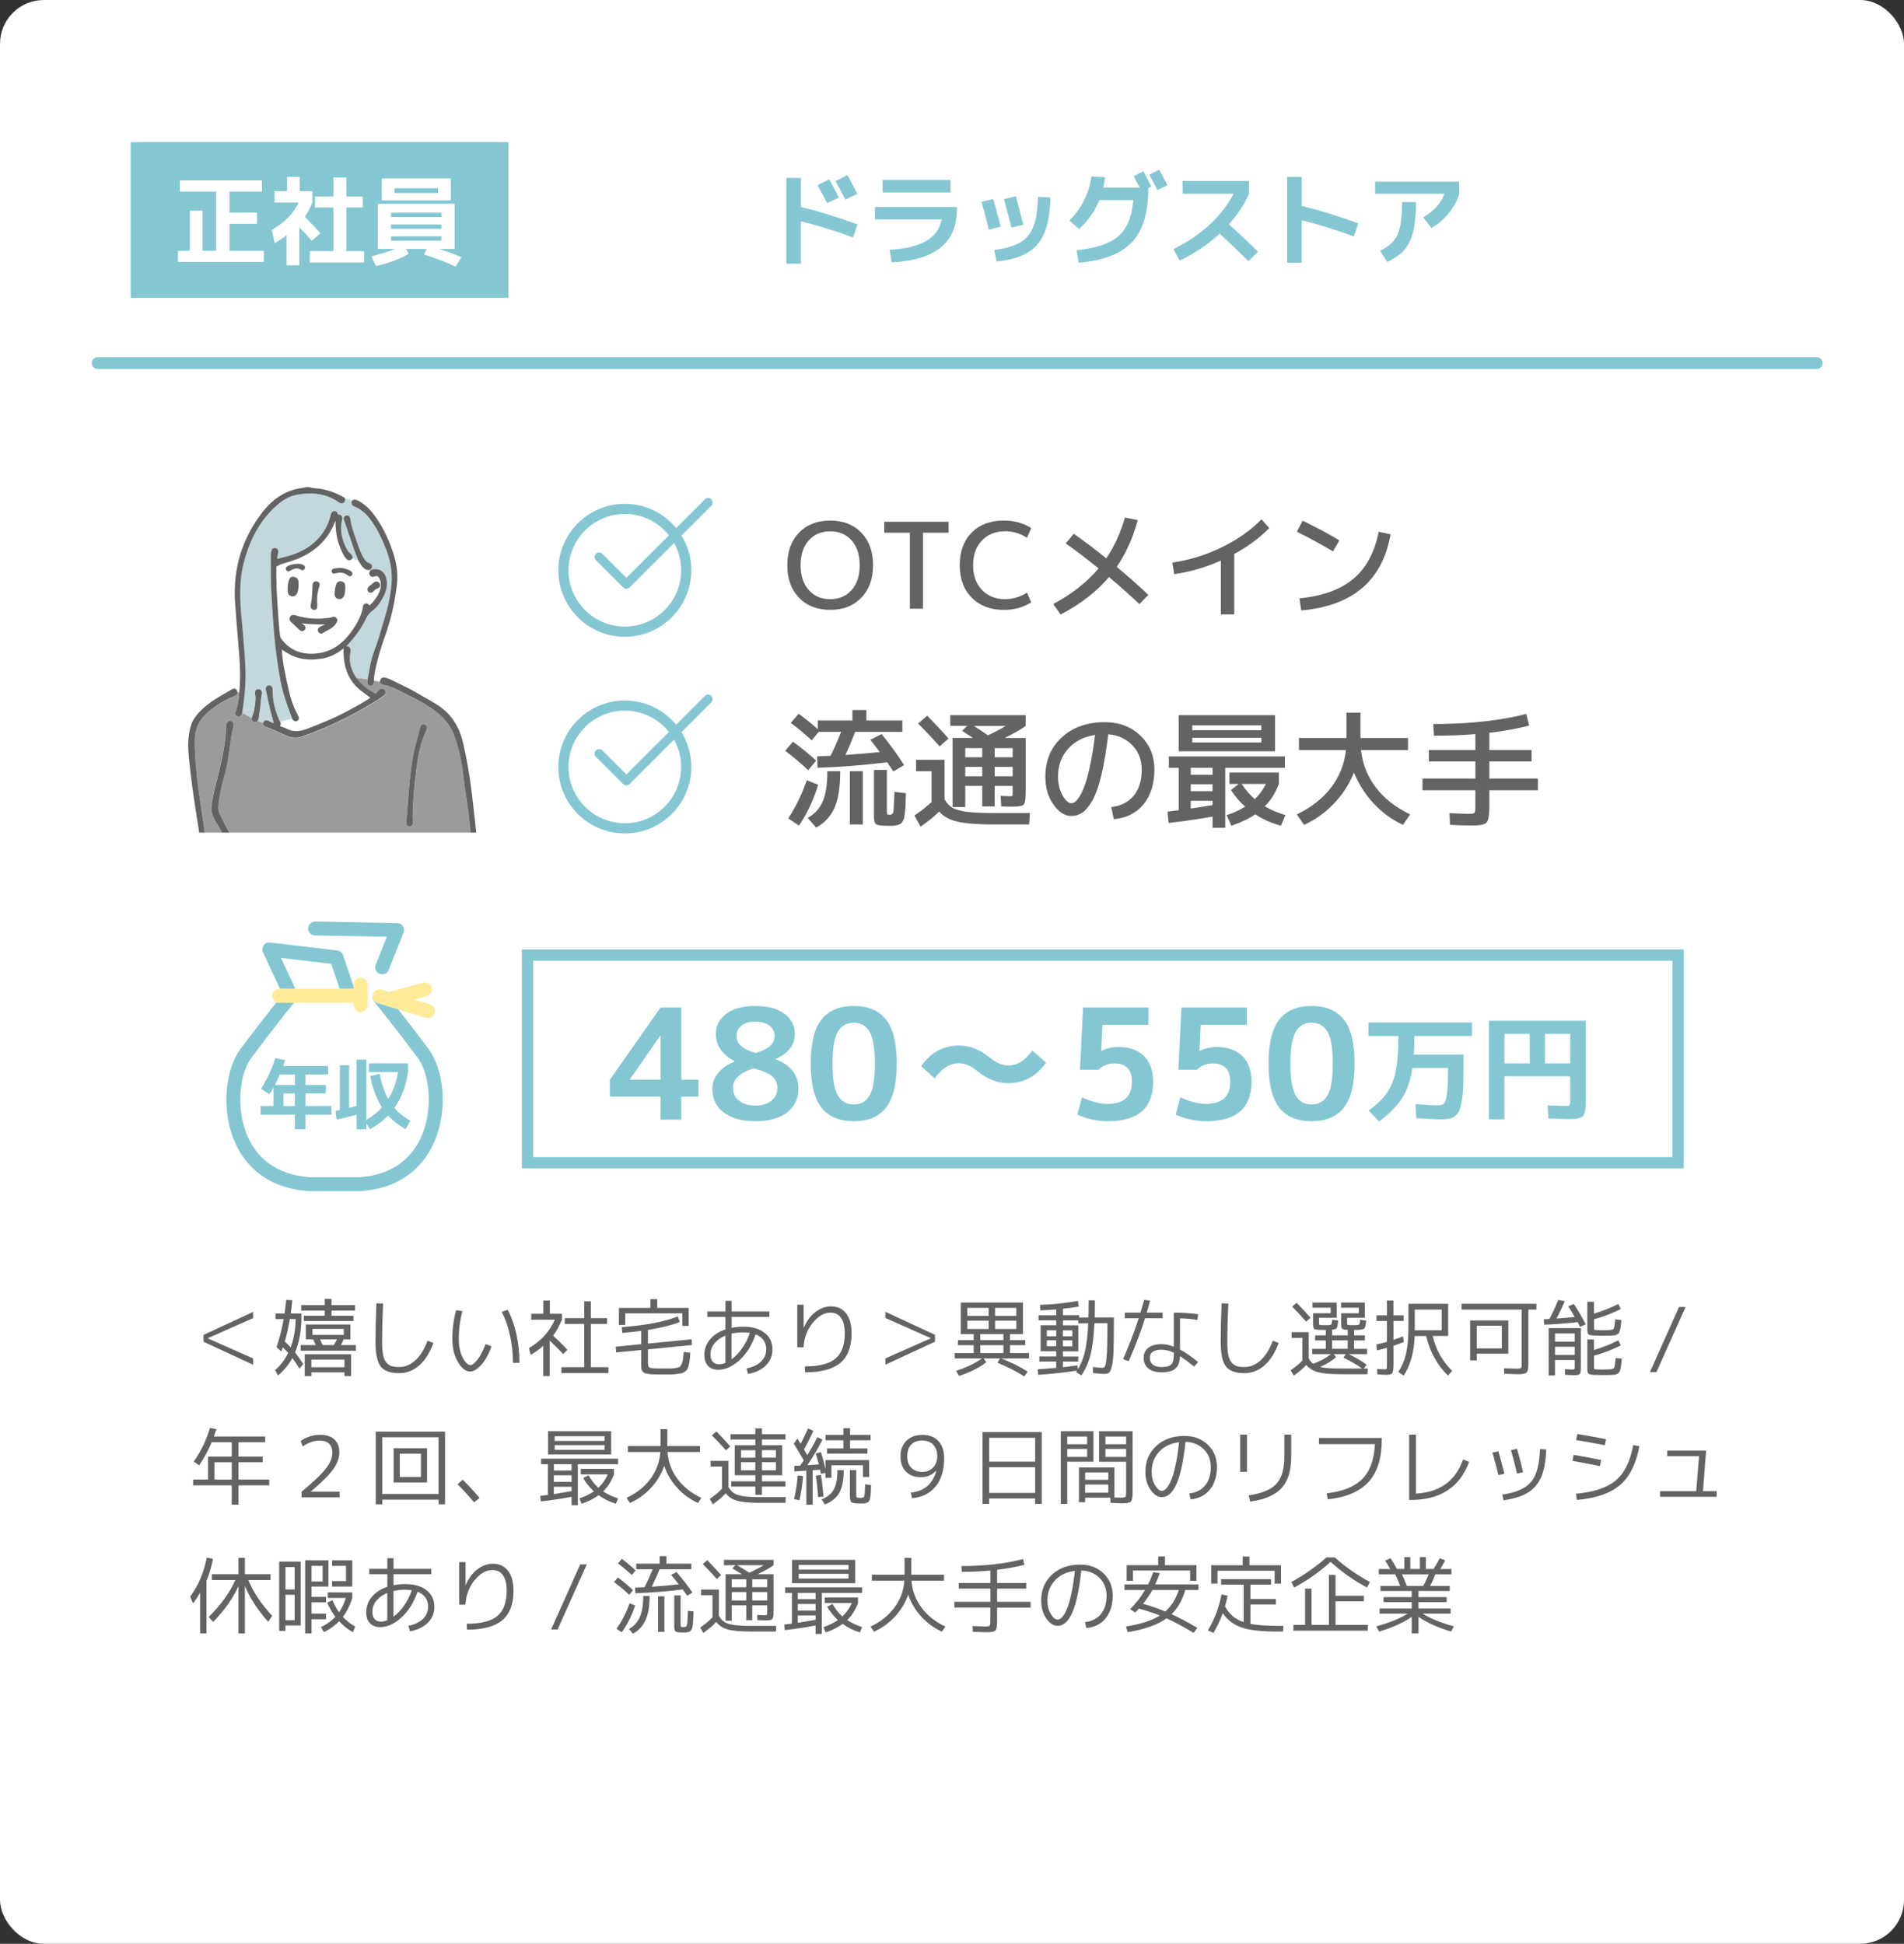<?xml version="1.0" encoding="UTF-8"?><svg id="_レイヤー_2" xmlns="http://www.w3.org/2000/svg" xmlns:xlink="http://www.w3.org/1999/xlink" viewBox="0 0 495.58 506.03"><rect x="0" y="0" width="495.58" height="506.03" fill="#333333" stroke="none"/><defs><style>.cls-1{fill:#fff;}.cls-2{fill:#c3d8dd;}.cls-3{fill:#84c7d3;}.cls-4{fill:#ffeb97;}.cls-5,.cls-6{fill:none;}.cls-7{fill:#636363;}.cls-8{fill:#9b9b9b;}.cls-6{clip-path:url(#clippath);}.cls-9{fill:#f4b5b1;}</style><clipPath id="clippath"><rect class="cls-5" x="33.24" y="124.35" width="102" height="92.41"/></clipPath></defs><g id="_レイヤー_1-2"><rect class="cls-1" width="495.58" height="506.03" rx="11.41" ry="11.41"/><path class="cls-7" d="m207.96,138.68c2.03-2.11,4.73-3.16,8.12-3.16s6.1,1.05,8.12,3.16c2.03,2.11,3.04,4.93,3.04,8.46s-1.01,6.36-3.04,8.46c-2.03,2.11-4.73,3.16-8.12,3.16s-6.1-1.05-8.12-3.16c-2.03-2.11-3.04-4.93-3.04-8.46s1.01-6.35,3.04-8.46Zm2.54,14.93c1.41,1.58,3.27,2.37,5.58,2.37s4.17-.79,5.58-2.37,2.11-3.74,2.11-6.46-.7-4.88-2.11-6.46-3.27-2.37-5.58-2.37-4.17.79-5.58,2.37-2.11,3.74-2.11,6.46.7,4.88,2.11,6.46Z"/><path class="cls-7" d="m230.16,135.83h16.74v2.85h-6.67v19.78h-3.41v-19.78h-6.67v-2.85Z"/><path class="cls-7" d="m261.59,138.31c-2.5,0-4.51.81-6.03,2.42-1.52,1.61-2.28,3.75-2.28,6.42s.77,4.83,2.32,6.43c1.55,1.6,3.54,2.4,5.98,2.4,2,0,3.92-.57,5.74-1.7l1.08,2.54c-2.07,1.3-4.44,1.95-7.13,1.95-3.45,0-6.23-1.05-8.32-3.15-2.1-2.1-3.15-4.92-3.15-8.48s1.03-6.38,3.1-8.48c2.07-2.1,4.86-3.15,8.37-3.15,2.69,0,5.06.65,7.13,1.95l-1.08,2.54c-1.82-1.14-3.73-1.71-5.74-1.71Z"/><path class="cls-7" d="m285.96,147.98c-3.14-2.54-6-4.71-8.59-6.51l2.11-2.51c2.81,1.98,5.63,4.11,8.46,6.39,2.07-3.02,3.69-6.56,4.87-10.63l3.32.68c-1.24,4.61-3.06,8.67-5.46,12.18,2.87,2.38,5.61,4.8,8.22,7.29l-2.33,2.39c-2.38-2.25-5.01-4.6-7.91-7.04-3.2,3.8-7.4,7.06-12.59,9.76l-1.92-2.73c4.92-2.65,8.86-5.74,11.81-9.27Z"/><path class="cls-7" d="m305.12,146.46c4.4-.62,8.7-1.95,12.88-3.98,4.18-2.04,7.63-4.47,10.34-7.3l2.02,2.29c-2.4,2.48-5.44,4.73-9.11,6.76v15.72h-3.47v-14.01c-4.03,1.78-8.08,2.96-12.15,3.53l-.5-3.01Z"/><path class="cls-7" d="m337.54,138.43l1.52-2.88c3.49,1.7,6.68,3.4,9.55,5.12l-1.64,2.88c-3.45-2.03-6.59-3.73-9.42-5.12Zm21.3,0l3.1.68c-2.11,12.03-9.86,18.63-23.25,19.81l-.46-3.16c6.01-.58,10.69-2.27,14.03-5.08,3.34-2.81,5.53-6.89,6.59-12.25Z"/><path class="cls-7" d="m210.38,200.51c-1.87-1.76-3.87-3.44-6.01-5.05l2.01-2.38c2.24,1.61,4.26,3.26,6.04,4.95l-2.05,2.47Zm2.57,3.79c-1.21,3.98-2.87,7.52-4.98,10.63l-2.8-1.88c1.98-3.01,3.59-6.32,4.82-9.93l2.97,1.19Zm13.6-11.71l2.9-1.49c2.09,2.53,4.05,5.23,5.87,8.08l-2.8,1.65c-.15-.24-.32-.5-.5-.76-.18-.26-.38-.56-.59-.88-.22-.32-.38-.57-.49-.74-6.58.79-12.63,1.27-18.15,1.42l-.1-2.97c1.54-.04,2.71-.09,3.5-.13.99-2,1.9-4.08,2.74-6.24h-5.84l-1.81,2.21c-1.63-1.52-3.44-3.04-5.45-4.55l2.05-2.38c2.07,1.54,3.73,2.88,4.98,4.03v-2.28h9.01v-2.71h3.63v2.71h9.37v2.97h-12.28c-.73,1.91-1.57,3.92-2.54,6.01,3.5-.24,6.48-.5,8.94-.76-1.45-1.89-2.27-2.96-2.44-3.2Zm-11.22,8.18h3.37c0,4.07-.49,7.23-1.47,9.47-.98,2.24-2.58,3.98-4.8,5.21l-2.21-2.51c1.83-1.03,3.13-2.47,3.93-4.31s1.19-4.46,1.19-7.87Zm5.87,13.86v-13.86h3.37v13.86h-3.37Zm6.27-14.19h3.37v10.66c0,.51.03.8.1.88.07.08.31.12.73.12.46,0,.74-.25.84-.74.1-.5.2-2.23.31-5.2l2.97.33c-.04,1.21-.07,2.14-.08,2.79-.01.65-.06,1.34-.15,2.06-.09.73-.16,1.24-.21,1.53-.06.3-.19.62-.41.97-.22.35-.41.57-.56.66-.15.09-.44.19-.86.3-.42.11-.79.17-1.11.17h-1.5c-1.56,0-2.52-.13-2.89-.4-.36-.26-.54-.95-.54-2.05v-12.08Z"/><path class="cls-7" d="m238.43,197.8h7.43v10.3c.55.99,1.23,1.72,2.05,2.19.81.47,2.04.82,3.68,1.04s4.02.33,7.14.33h9.34l-.2,2.97h-9.31c-4.16,0-7.29-.25-9.39-.74-2.1-.5-3.67-1.37-4.7-2.62-1.28,1.28-2.9,2.58-4.88,3.93l-1.58-2.9c1.76-1.19,3.25-2.35,4.46-3.5v-8.02h-4.03v-2.97Zm8.45-5.54l-2.31,2.05c-2-2.24-3.87-4.22-5.61-5.94l2.38-2.05c2.13,2.18,3.98,4.16,5.54,5.94Zm.46-3.27v-2.81h19.63v2.81c-1.17.86-2.99,1.9-5.48,3.13h5.48v14.19c0,1.74-.17,2.79-.51,3.15-.34.36-1.33.54-2.95.54-1.19,0-2.16-.02-2.9-.07l-.17-2.74c1.43.07,2.29.1,2.57.1s.45-.04.5-.13.07-.38.07-.89v-1.68h-4.69v5.35h-3.23v-5.35h-4.42v5.51h-3.3v-17.99h5.31c-1.28-.84-2.22-1.45-2.84-1.85l1.35-1.29h-4.42Zm8.32,8.15v-2.38h-4.42v2.38h4.42Zm0,2.51h-4.42v2.44h4.42v-2.44Zm1.48-8.22c1.65-.77,3.19-1.58,4.62-2.44h-8.28c.95.59,2.17,1.41,3.66,2.44Zm1.75,5.71h4.69v-2.38h-4.69v2.38Zm0,2.51v2.44h4.69v-2.44h-4.69Z"/><path class="cls-7" d="m289.25,210.11c2.53-.31,4.48-1.3,5.86-2.99,1.38-1.68,2.06-3.93,2.06-6.75,0-2.53-.81-4.65-2.44-6.35-1.63-1.71-3.72-2.66-6.27-2.85-.51,4.22-1.11,7.78-1.8,10.66-.69,2.88-1.47,5.07-2.33,6.57-.86,1.5-1.72,2.54-2.59,3.14-.87.59-1.83.89-2.89.89-1.69,0-3.25-.99-4.65-2.97-1.41-1.98-2.11-4.4-2.11-7.26,0-4.2,1.43-7.62,4.29-10.25,2.86-2.63,6.6-3.94,11.22-3.94,3.72,0,6.79,1.17,9.22,3.5s3.65,5.29,3.65,8.88-.95,6.75-2.85,9.03-4.47,3.56-7.71,3.84l-.66-3.13Zm-4.22-18.78c-2.95.46-5.29,1.67-7.03,3.61-1.74,1.95-2.61,4.36-2.61,7.24,0,1.87.39,3.49,1.17,4.87.78,1.38,1.54,2.06,2.29,2.06.35,0,.71-.15,1.09-.45.37-.3.8-.86,1.27-1.68.47-.83.92-1.88,1.35-3.15.43-1.28.86-2.99,1.3-5.15.44-2.16.83-4.61,1.16-7.36Z"/><path class="cls-7" d="m315.61,212.59c-4,.7-7.82,1.25-11.45,1.65l-.26-2.97c1.28-.13,2.24-.24,2.9-.33v-11.05h-2.57v-2.97h30.19v2.97h-15.51v15.61h-3.3v-2.9Zm-5.28-17h-3.53v-9.41h25.08v9.41h-21.55Zm5.28,4.29h-5.68v1.82h5.68v-1.82Zm-5.68,6.11h5.68v-1.82h-5.68v1.82Zm5.68,3.6v-1.12h-5.68v2.01c1.83-.26,3.72-.56,5.68-.89Zm-5.28-19.5h17.99v-1.25h-17.99v1.25Zm0,1.98v1.22h17.99v-1.22h-17.99Zm9.67,12.01v-2.97h12.87v2.97c-.86,2.29-2.08,4.24-3.66,5.84,1.63.95,3.41,1.71,5.35,2.28l-1.15,2.77c-2.46-.68-4.69-1.67-6.67-2.97-1.63,1.12-3.71,2.11-6.24,2.97l-1.22-2.77c1.69-.53,3.3-1.26,4.82-2.21-1.39-1.21-2.62-2.65-3.7-4.32l2.01-1.58h-2.41Zm6.6,3.96c1.17-1.1,2.13-2.42,2.9-3.96h-6.3c.95,1.5,2.08,2.82,3.4,3.96Z"/><path class="cls-7" d="m338.09,195.26v-3.13h12.38v-6.6h3.63v6.6h12.38v3.13h-12.24c.42,3.7,1.72,6.96,3.91,9.8,2.19,2.84,5.15,5.16,8.89,6.96l-1.88,2.71c-2.86-1.32-5.4-3.17-7.62-5.56-2.22-2.39-3.93-5.08-5.12-8.07-1.19,2.99-2.92,5.68-5.2,8.07-2.28,2.39-4.88,4.24-7.8,5.56l-1.88-2.71c3.74-1.8,6.7-4.12,8.89-6.96,2.19-2.84,3.49-6.1,3.91-9.8h-12.24Z"/><path class="cls-7" d="m370.26,202.69h13.76v-4.46h-12.11v-2.97h12.11v-4.16c-3.3.29-6.9.43-10.79.43l-.17-3.04c9.33,0,17.4-.88,24.22-2.64l.73,3.04c-2.95.77-6.4,1.4-10.36,1.88v4.49h10.99v2.97h-10.99v4.46h12.64v3.04h-12.64v4.39c0,2.16-.24,3.49-.73,4.01-.48.52-1.72.78-3.7.78-1.28,0-3.21-.05-5.81-.17l-.13-3.04c2.42.11,4.11.16,5.08.16.77,0,1.24-.09,1.4-.26.17-.18.25-.67.25-1.48v-4.39h-13.76v-3.04Z"/><path class="cls-3" d="m438.24,304.17H135.83v-57h302.41v57Zm-299.47-2.94h296.54v-51.12H138.77v51.12Z"/><path class="cls-3" d="m177.33,281.09h4.48v4.4h-4.48v6h-5.4v-6h-13.2v-4.4l13.2-18.8h5.4v18.8Zm-5.4,0v-11.48h-.08l-7.92,11.4v.08h8Z"/><path class="cls-3" d="m189.05,263.91c1.81-1.35,4.33-2.02,7.56-2.02s5.75.67,7.56,2.02c1.81,1.35,2.72,3.11,2.72,5.3,0,2.8-1.67,4.96-5,6.48v.08c3.95,1.49,5.92,4.07,5.92,7.72,0,2.56-.99,4.6-2.96,6.12-1.97,1.52-4.72,2.28-8.24,2.28s-6.27-.76-8.24-2.28c-1.97-1.52-2.96-3.56-2.96-6.12,0-1.49.49-2.86,1.46-4.1.97-1.24,2.42-2.26,4.34-3.06v-.08c-1.55-.77-2.75-1.77-3.6-3-.85-1.23-1.28-2.57-1.28-4.04,0-2.19.91-3.95,2.72-5.3Zm7.12,14.22c-3.6,1.09-5.4,2.79-5.4,5.08,0,1.39.53,2.5,1.6,3.34,1.07.84,2.48,1.26,4.24,1.26s3.15-.42,4.18-1.26c1.03-.84,1.54-1.95,1.54-3.34,0-1.23-.45-2.23-1.34-3.02-.89-.79-2.5-1.47-4.82-2.06Zm.56-4c3.25-.96,4.88-2.41,4.88-4.36,0-1.15-.44-2.07-1.32-2.76-.88-.69-2.11-1.04-3.68-1.04s-2.75.35-3.62,1.04c-.87.69-1.3,1.61-1.3,2.76,0,2,1.68,3.45,5.04,4.36Z"/><path class="cls-3" d="m213.79,265.45c1.85-2.37,4.66-3.56,8.42-3.56s6.57,1.19,8.42,3.56c1.85,2.37,2.78,6.19,2.78,11.44s-.93,9.07-2.78,11.44c-1.85,2.37-4.66,3.56-8.42,3.56s-6.57-1.19-8.42-3.56c-1.85-2.37-2.78-6.19-2.78-11.44s.93-9.07,2.78-11.44Zm4.26,19.68c.91,1.6,2.29,2.4,4.16,2.4s3.25-.8,4.16-2.4c.91-1.6,1.36-4.35,1.36-8.24s-.45-6.64-1.36-8.24c-.91-1.6-2.29-2.4-4.16-2.4s-3.25.8-4.16,2.4c-.91,1.6-1.36,4.35-1.36,8.24s.45,6.64,1.36,8.24Z"/><path class="cls-3" d="m262.41,277.38c1.16,0,2.21-.28,3.16-.85.95-.57,2-1.57,3.16-3.02l3.55,3.12c-2.51,3.57-5.8,5.36-9.87,5.36-2.79,0-5.42-1.02-7.88-3.05-1.68-1.42-3.31-2.13-4.9-2.13-1.16,0-2.22.28-3.18.85-.96.57-2.03,1.58-3.21,3.05l-3.48-3.16c2.51-3.57,5.8-5.36,9.87-5.36,2.79,0,5.42,1.02,7.88,3.05,1.68,1.42,3.31,2.13,4.9,2.13Z"/><path class="cls-3" d="m298.9,266.81h-11.96l-.32,6.76h.08c1.33-.67,2.8-1,4.4-1,2.88,0,5.11.79,6.68,2.36,1.57,1.57,2.36,3.8,2.36,6.68,0,6.85-3.91,10.28-11.72,10.28-2.85,0-5.52-.57-8-1.72l1.2-4.52c2.4,1.15,4.63,1.72,6.68,1.72,4.21,0,6.32-1.92,6.32-5.76,0-3.17-1.53-4.76-4.6-4.76-1.57,0-2.95.55-4.12,1.64h-4.8l.8-16.2h17v4.52Z"/><path class="cls-3" d="m324.5,266.81h-11.96l-.32,6.76h.08c1.33-.67,2.8-1,4.4-1,2.88,0,5.11.79,6.68,2.36,1.57,1.57,2.36,3.8,2.36,6.68,0,6.85-3.91,10.28-11.72,10.28-2.85,0-5.52-.57-8-1.72l1.2-4.52c2.4,1.15,4.63,1.72,6.68,1.72,4.21,0,6.32-1.92,6.32-5.76,0-3.17-1.53-4.76-4.6-4.76-1.57,0-2.95.55-4.12,1.64h-4.8l.8-16.2h17v4.52Z"/><path class="cls-3" d="m332.96,265.45c1.85-2.37,4.66-3.56,8.42-3.56s6.57,1.19,8.42,3.56c1.85,2.37,2.78,6.19,2.78,11.44s-.93,9.07-2.78,11.44c-1.85,2.37-4.66,3.56-8.42,3.56s-6.57-1.19-8.42-3.56c-1.85-2.37-2.78-6.19-2.78-11.44s.93-9.07,2.78-11.44Zm4.26,19.68c.91,1.6,2.29,2.4,4.16,2.4s3.25-.8,4.16-2.4c.91-1.6,1.36-4.35,1.36-8.24s-.45-6.64-1.36-8.24c-.91-1.6-2.29-2.4-4.16-2.4s-3.25.8-4.16,2.4c-.91,1.6-1.36,4.35-1.36,8.24s.45,6.64,1.36,8.24Z"/><path class="cls-3" d="m363.99,269.7h-7.81v-3.52h26.94v3.52h-14.98c0,1.58-.05,3.2-.15,4.86h12.94v3.16c0,2.11-.03,3.87-.09,5.29-.06,1.42-.19,2.65-.38,3.71s-.42,1.87-.67,2.45c-.25.58-.62,1.04-1.09,1.4-.48.35-.98.58-1.52.68-.54.1-1.24.15-2.11.15-1.64,0-3.79-.1-6.44-.3l-.18-3.65c2.63.2,4.64.3,6.01.3.65,0,1.13-.19,1.44-.56.31-.38.56-1.21.73-2.52.17-1.31.26-3.31.26-6v-.64h-9.26c-.47,3.16-1.36,5.77-2.69,7.84-1.33,2.07-3.32,4.1-5.97,6.11l-2.73-2.89c2.11-1.52,3.69-3.04,4.75-4.57s1.83-3.43,2.29-5.7c.47-2.27.7-5.31.7-9.11Z"/><path class="cls-3" d="m387.54,265.72h25.21v20.66c0,.83-.01,1.48-.05,1.96-.03.48-.11.92-.24,1.34-.13.41-.29.71-.47.9-.18.18-.47.34-.87.47s-.82.21-1.28.24c-.46.03-1.08.05-1.87.05-.36,0-2.01-.05-4.95-.15l-.21-3.43c2.67.1,4.13.15,4.38.15.75,0,1.19-.06,1.32-.18.13-.12.2-.54.2-1.25v-6.29h-17.13v11.24h-4.04v-25.7Zm10.63,3.43h-6.59v7.69h6.59v-7.69Zm3.95,0v7.69h6.59v-7.69h-6.59Z"/><path class="cls-3" d="m472.85,96.06H25.42c-.85,0-1.54-.69-1.54-1.54s.69-1.54,1.54-1.54h447.43c.85,0,1.54.69,1.54,1.54s-.69,1.54-1.54,1.54Z"/><path class="cls-7" d="m65.89,341.51v1.63l-11.81,5.24v.04l11.81,5.24v1.63l-12.91-5.98v-1.8l12.91-5.98Z"/><path class="cls-7" d="m74.52,338.41l1.56.07c-.12,1.23-.25,2.39-.4,3.48h2.77v.68c0,3.68-.55,6.83-1.65,9.44.66.84,1.36,1.84,2.11,3.01l-.95,1.23c-.69-1.11-1.31-2.04-1.87-2.77-.95,1.75-2.2,3.26-3.74,4.53l-.73-1.39c1.41-1.25,2.54-2.74,3.39-4.47-.48-.56-.95-1.04-1.41-1.45l-.4,1.06-1.23-1.14c.78-2.19,1.4-4.61,1.87-7.28h-2.13v-1.45h2.35c.19-1.39.34-2.57.44-3.54Zm-.4,10.85c.56.48,1.07.98,1.54,1.5.82-2.2,1.25-4.65,1.3-7.35h-1.52c-.41,2.39-.85,4.34-1.32,5.85Zm4.14,2.38v-1.47h3.94c-.19-.45-.43-.95-.7-1.5h-1.89v-3.85h11.59v3.85h-1.76c-.19.48-.42.98-.7,1.5h3.89v1.47h-14.37Zm14.15-10.45h-6.12v1.34h5.72v1.36h-12.91v-1.36h5.43v-1.34h-6.14v-1.43h6.14v-1.63h1.76v1.63h6.12v1.43Zm-11.37,16.08v.97h-1.72v-5.68h12.06v5.68h-1.72v-.97h-8.62Zm8.62-1.34v-1.98h-8.62v1.98h8.62Zm-8.32-8.4h8.14v-1.58h-8.14v1.58Zm5.52,2.64c.35-.56.63-1.06.84-1.5h-4.4c.16.32.39.82.68,1.5h2.88Z"/><path class="cls-7" d="m99.71,339.36c-.18,3.97-.26,7.28-.26,9.92,0,1.38.08,2.5.25,3.38.17.87.45,1.54.84,2.01.39.47.84.79,1.35.96.51.17,1.18.25,2,.25,1.54,0,2.95-.58,4.22-1.75,1.28-1.17,2.34-2.86,3.19-5.09l1.52.59c-.95,2.57-2.2,4.52-3.73,5.85-1.53,1.33-3.27,2-5.2,2-2.32,0-3.92-.59-4.82-1.77-.9-1.18-1.34-3.33-1.34-6.43,0-2.95.08-6.28.24-9.99l1.74.07Z"/><path class="cls-7" d="m120.37,341.31c-.63,2.27-.95,4.71-.95,7.3,0,1.91.34,3.51,1.01,4.81.67,1.3,1.36,1.95,2.05,1.95.47,0,1.07-.47,1.81-1.42.74-.95,1.44-2.29,2.1-4.04l1.54.59c-.72,2.04-1.6,3.64-2.65,4.8-1.05,1.16-2.02,1.74-2.92,1.74-1.14,0-2.2-.82-3.17-2.46s-1.45-3.63-1.45-5.96c0-2.77.33-5.28.99-7.52l1.63.22Zm10.23.2l1.54-.53c.98,1.83,1.74,3.95,2.27,6.36.53,2.41.79,4.88.79,7.44h-1.69c0-2.41-.25-4.77-.76-7.11-.51-2.33-1.22-4.38-2.15-6.16Z"/><path class="cls-7" d="m143.11,342.02h3.15v1.54c-.66,1.58-1.42,2.97-2.29,4.16,1.38,1.26,2.62,2.49,3.72,3.7l-1.12,1.08c-.98-1.07-2.15-2.24-3.5-3.5v9.24h-1.67v-7.88c-.97.88-2.05,1.67-3.26,2.35l-.46-1.76c3.12-1.83,5.37-4.3,6.73-7.39h-6.14v-1.54h3.15v-3.45h1.69v3.45Zm10.67,13.9h4.58v1.54h-12.23v-1.54h5.94v-11.26h-5.06v-1.5h5.06v-4.4h1.72v4.4h4.22v1.5h-4.22v11.26Z"/><path class="cls-7" d="m177.94,351.94l1.74.24c-.06.79-.11,1.4-.15,1.83-.04.42-.13.88-.25,1.35-.12.48-.24.82-.33,1.02-.1.21-.3.42-.61.66-.31.23-.59.38-.84.44s-.67.13-1.26.21c-.59.08-1.14.12-1.65.12h-2.21c-.95,0-1.69,0-2.2-.01-.51,0-1.01-.05-1.48-.12-.48-.07-.81-.16-1-.25-.19-.1-.36-.26-.52-.5-.15-.24-.24-.48-.26-.74-.02-.26-.03-.62-.03-1.09v-3.65l-6.51.64-.11-1.5,6.62-.66v-3.45c-1.67.22-3.31.39-4.93.51l-.11-1.5c6.09-.44,10.94-1.36,14.56-2.77l.53,1.45c-2.16.84-4.92,1.52-8.29,2.05v3.56l11.35-1.12.11,1.5-11.46,1.12v3.54c0,.72.17,1.14.5,1.26.33.12,1.48.19,3.44.19,1.01,0,1.72,0,2.13-.01.41,0,.87-.06,1.38-.17s.82-.22.93-.35.26-.38.44-.75c.18-.37.28-.76.32-1.19.04-.43.09-1.03.17-1.8v-.07Zm-6.89-11.46h8.21v4.69h-1.65v-3.26h-14.87v3.01h-1.65v-4.44h8.21v-2.27h1.76v2.27Z"/><path class="cls-7" d="m194.29,356.25c1.6-.31,2.86-.9,3.77-1.78.92-.88,1.38-1.93,1.38-3.15,0-1.91-.92-3.22-2.77-3.94-.97,2.83-2.37,5.07-4.21,6.73-1.84,1.66-3.67,2.49-5.49,2.49-1.14,0-2.04-.34-2.68-1.02-.65-.68-.97-1.63-.97-2.85,0-1.5.49-2.83,1.46-4.01.97-1.18,2.32-2.06,4.04-2.63v-3.26h-4.71v-1.41h4.71v-2.77h1.61v2.77h9.83v1.41h-9.83v2.84c.98-.19,1.96-.29,2.93-.29,2.41,0,4.29.53,5.65,1.59s2.05,2.51,2.05,4.34c0,1.63-.56,3.01-1.69,4.14-1.13,1.13-2.68,1.88-4.66,2.24l-.4-1.45Zm-5.48-8.56c-1.2.5-2.15,1.18-2.85,2.04-.7.86-1.04,1.81-1.04,2.85,0,.82.19,1.46.57,1.9.38.45.92.67,1.63.67.56,0,1.12-.12,1.69-.35v-7.11Zm6.38-.7c-.56-.09-1.17-.13-1.85-.13-1.04,0-2.02.11-2.93.33v6.69c.97-.7,1.87-1.65,2.72-2.83s1.53-2.53,2.06-4.06Z"/><path class="cls-7" d="m207.53,339.66h1.65v5.98h.04c.73-1.73,1.73-3.09,3-4.07,1.27-.98,2.63-1.47,4.08-1.47,1.69,0,3,.61,3.94,1.83.94,1.22,1.41,2.96,1.41,5.21,0,3.48-.98,6.03-2.93,7.67-1.95,1.63-5.01,2.45-9.17,2.45l-.07-1.54c3.68,0,6.34-.67,7.96-2.02,1.63-1.35,2.44-3.53,2.44-6.56,0-1.79-.32-3.14-.96-4.05-.64-.91-1.57-1.36-2.78-1.36-1.63,0-3.16.88-4.6,2.64-1.44,1.76-2.24,3.89-2.4,6.38h-1.63v-11.09Z"/><path class="cls-7" d="m230.45,341.51l12.91,5.98v1.8l-12.91,5.98v-1.63l11.81-5.24v-.04l-11.81-5.24v-1.63Z"/><path class="cls-7" d="m253.44,350.2h-4.11v-1.32h4.11v-1.58h-3.37v-8.21h16.19v8.21h-3.37v1.58h3.96v1.32h-3.96v2.05h4.95v1.39h-7.26c2.61,1.01,4.91,2.16,6.91,3.45l-.9,1.25c-1.94-1.28-4.25-2.46-6.95-3.56l.64-1.14h-4.25l.68.97c-.79.66-1.82,1.31-3.08,1.95-1.26.64-2.6,1.18-4.03,1.64l-.73-1.34c2.7-.87,4.93-1.94,6.69-3.21h-7.08v-1.39h4.95v-2.05Zm3.89-7.63v-2.09h-5.54v2.09h5.54Zm0,1.25h-5.54v2.16h5.54v-2.16Zm-2.18,5.06h6.03v-1.58h-6.03v1.58Zm0,1.32v2.05h6.03v-2.05h-6.03Zm3.85-7.63h5.54v-2.09h-5.54v2.09Zm0,1.25v2.16h5.54v-2.16h-5.54Z"/><path class="cls-7" d="m270.34,342.41h4.58v-1.52c-1.53.12-2.9.2-4.14.24l-.07-1.43c3.36-.12,6.64-.46,9.86-1.03l.2,1.47c-1.33.23-2.71.43-4.11.57v1.69h4.22v.59h2.42c.04-1.35.07-2.84.07-4.47h1.61c0,2.07-.01,3.56-.04,4.47h4.99v1.03c0,3.27-.03,5.78-.09,7.54-.06,1.75-.2,3.1-.42,4.05-.22.95-.47,1.53-.74,1.74s-.69.32-1.24.32c-.67,0-1.66-.07-2.95-.22v-1.58c1.07.15,1.91.22,2.51.22.31,0,.54-.21.7-.64.16-.42.29-1.46.4-3.09.1-1.63.15-4.07.15-7.31v-.57h-3.39c-.16,3.46-.5,6.2-1.02,8.22s-1.31,3.8-2.37,5.36l-1.39-.86s.07-.09.12-.19c.05-.1.09-.16.12-.19-3.58.54-6.95.9-10.12,1.08l-.09-1.43c1.42-.09,3.02-.21,4.8-.37v-1.65h-4.38v-1.32h4.38v-1.34h-4.05v-6.78h4.05v-1.28h-4.58v-1.32Zm2.13,5.46h2.44v-1.56h-2.44v1.56Zm0,1.06v1.56h2.44v-1.56h-2.44Zm4.18,7c1.64-.19,2.91-.35,3.81-.48l.09,1.06c.82-1.35,1.44-2.93,1.87-4.75.42-1.82.7-4.24.84-7.26h-2.62v-.75h-3.98v1.28h4v6.78h-4v1.34h4v1.32h-4v1.47Zm0-8.05h2.46v-1.56h-2.46v1.56Zm0,2.62h2.46v-1.56h-2.46v1.56Z"/><path class="cls-7" d="m292.78,343.18v-1.45h4.07c.4-1.31.72-2.42.97-3.34l1.52.22c-.25,1.01-.54,2.05-.86,3.12h4.14v1.45h-4.58c-1.09,3.45-2.5,7.17-4.25,11.18l-1.47-.53c1.6-3.67,2.96-7.22,4.07-10.65h-3.61Zm18.88.44c-1.45-.25-2.96-.38-4.53-.4v8.1c1.41.75,2.98,1.83,4.71,3.26l-1.01,1.19c-1.48-1.19-2.71-2.09-3.7-2.71-.06,1.51-.46,2.59-1.2,3.23-.74.65-1.93.97-3.58.97-1.48,0-2.63-.33-3.45-1-.82-.67-1.23-1.58-1.23-2.74s.41-2.01,1.22-2.64c.81-.63,1.97-.95,3.46-.95.97,0,2.02.22,3.17.66v-8.87c2.39,0,4.5.15,6.34.44l-.2,1.45Zm-6.14,8.54c-1.11-.53-2.17-.79-3.17-.79-2.05,0-3.08.72-3.08,2.16,0,.73.27,1.31.8,1.73.54.42,1.29.63,2.28.63,1.2,0,2.03-.22,2.49-.67.45-.45.68-1.29.68-2.52v-.53Z"/><path class="cls-7" d="m319.71,339.36c-.18,3.97-.26,7.28-.26,9.92,0,1.38.08,2.5.25,3.38.17.87.45,1.54.84,2.01.39.47.84.79,1.35.96.51.17,1.18.25,2,.25,1.54,0,2.95-.58,4.22-1.75,1.28-1.17,2.34-2.86,3.19-5.09l1.52.59c-.95,2.57-2.2,4.52-3.73,5.85-1.53,1.33-3.27,2-5.2,2-2.32,0-3.92-.59-4.82-1.77-.9-1.18-1.34-3.33-1.34-6.43,0-2.95.08-6.28.24-9.99l1.74.07Z"/><path class="cls-7" d="m352.44,347.63h2.79v1.32h-2.79v2.2h3.37v1.39h-4.75c1.76.84,3.31,1.75,4.64,2.73l-.77,1.01h1.08l-.09,1.47h-7.06c-2.58,0-4.53-.18-5.85-.54s-2.32-.99-2.99-1.88c-.87.95-1.96,1.88-3.28,2.79l-.81-1.41c1.23-.82,2.27-1.67,3.1-2.55h-.04v-5.87h-2.82v-1.47h4.47v6.82c.29.54.67,1,1.14,1.39,1.89-.7,3.44-1.53,4.64-2.49h-4.86v-1.39h3.52v-2.2h-2.79v-1.32h2.79v-1.39h-.33c-.31,0-.8-.01-1.47-.04-.63-.03-1.04-.12-1.22-.29-.18-.16-.28-.51-.28-1.03v-2.99h4.58v-1.45h-4.73v-1.34h6.31v3.96h-4.62v1.34c0,.25.03.4.09.46s.23.1.51.11c.22.01.54.02.95.02.44,0,.78,0,1.01-.02.38-.03.6-.1.67-.22.07-.12.13-.51.19-1.19l1.58.24c-.12,1.07-.25,1.72-.41,1.96-.15.23-.55.37-1.18.42v1.45h4.07v-1.43h-.22c-.63-.03-1.04-.12-1.22-.29-.18-.16-.27-.51-.27-1.03v-2.99h4.58v-1.45h-4.62v-1.34h6.2v3.96h-4.62v1.34c0,.25.03.4.09.46s.23.1.51.11c.22.01.53.02.92.02.44,0,.78,0,1.01-.02.37-.03.59-.1.66-.22.07-.12.14-.51.2-1.19l1.58.24c-.13,1.13-.28,1.8-.45,2.01s-.66.34-1.48.38c-.59.03-.99.04-1.21.04v1.39Zm-16.13-7.46l1.17-1.01c1.22,1.22,2.43,2.52,3.63,3.89l-1.14,1.01c-1.42-1.61-2.64-2.91-3.65-3.89Zm18.22,16.1c-1.33-.97-2.95-1.91-4.84-2.82l.59-.92h-3.15l.62.75c-.98.94-2.37,1.8-4.16,2.57,1.1.28,2.88.42,5.32.42h5.61Zm-7.81-7.33v2.2h4.07v-2.2h-4.07Z"/><path class="cls-7" d="m365.34,342.41v1.47h-2.64v4.93c.87-.28,1.68-.59,2.44-.92l.29,1.45c-.97.4-1.88.73-2.73,1.01v4.8c0,1.25-.11,2.02-.32,2.32-.21.3-.78.45-1.71.45-.38,0-1.11-.04-2.18-.11l-.04-1.43c1.03.07,1.69.11,2,.11.28,0,.44-.05.48-.17.04-.11.07-.48.07-1.11v-4.33c-.89.26-1.76.48-2.6.66l-.15-1.52c.85-.19,1.77-.42,2.75-.7v-5.43h-2.71v-1.47h2.71v-3.85h1.69v3.85h2.64Zm2.88,5.37c-.16,4.24-1.11,7.68-2.86,10.32l-1.41-.92c.95-1.45,1.63-3.05,2.03-4.81.4-1.75.61-4.01.61-6.76v-6.18h10.34v8.36h-4.03c.82,3.54,2.51,6.56,5.06,9.09l-1.06,1.23c-1.33-1.25-2.5-2.76-3.5-4.55-1-1.79-1.73-3.71-2.2-5.76h-2.99Zm.02-1.47h7.02v-5.39h-7.02v5.39Z"/><path class="cls-7" d="m396.07,355.04v-14.12h-15.64v-1.5h19.49v1.5h-2.11v14.04c0,1.26-.15,2.04-.45,2.34s-1.07.45-2.3.45c-.38,0-1.56-.04-3.54-.11l-.04-1.43c1.95.07,3.06.11,3.32.11.62,0,.98-.06,1.1-.18s.18-.48.18-1.1Zm-11.68-2.64v1.76h-1.74v-10.38h9.94v8.62h-8.21Zm0-1.36h6.51v-5.9h-6.51v5.9Z"/><path class="cls-7" d="m408.19,340.08l1.45-.62c1.1,1.66,2.13,3.42,3.1,5.3l-1.47.66c-.13-.26-.34-.67-.64-1.23-3.15.37-6.06.59-8.71.68l-.09-1.43,1.45-.07c.78-1.45,1.55-3.1,2.33-4.95l1.69.31c-.72,1.67-1.44,3.18-2.18,4.53,2.13-.15,3.71-.28,4.75-.4-.6-1.07-1.17-2-1.69-2.79Zm3.28,15.8c0,.95-.09,1.55-.26,1.78s-.61.35-1.3.35c-.53,0-1.39-.04-2.57-.11l-.02-1.47c1.03.07,1.62.11,1.78.11.38,0,.61-.03.67-.09.07-.06.1-.25.1-.57v-1.83h-5.13v4.03h-1.65v-12.32h8.38v10.12Zm-6.73-6.6h5.13v-2.13h-5.13v2.13Zm0,1.32v2.13h5.13v-2.13h-5.13Zm12.54-4.29c.4,0,.92-.01,1.56-.04.66-.03,1.06-.16,1.19-.4.13-.23.26-1.03.4-2.4l1.58.18c-.06.69-.11,1.22-.15,1.58s-.12.72-.22,1.07c-.1.35-.2.59-.29.73s-.24.27-.45.38c-.21.12-.43.19-.65.22-.22.03-.54.05-.95.07-.88.03-1.57.04-2.07.04-.56,0-1.25-.01-2.07-.04-.89-.04-1.45-.14-1.67-.3-.22-.15-.33-.53-.33-1.13v-7.37h1.72v3.08c2.07-.6,4.19-1.44,6.36-2.51l.62,1.32c-2.41,1.19-4.73,2.08-6.97,2.66v2.16c0,.31.03.49.1.55.07.06.31.1.74.11.62.03,1.14.04,1.56.04Zm0,10.23c.4,0,.92-.01,1.56-.04.72-.03,1.15-.17,1.29-.42.14-.25.27-1.1.41-2.55l1.58.18c-.06.72-.11,1.28-.17,1.67-.05.4-.12.77-.22,1.13-.09.36-.19.61-.29.75-.1.14-.26.27-.48.39-.23.12-.45.19-.67.22s-.55.05-.99.07c-.88.03-1.57.04-2.07.04-.56,0-1.25-.02-2.07-.04-.89-.04-1.45-.14-1.67-.3-.22-.15-.33-.53-.33-1.13v-7.81h1.72v2.75c2.07-.6,4.19-1.44,6.36-2.51l.62,1.32c-2.41,1.19-4.73,2.08-6.97,2.66v2.93c0,.31.03.49.1.54.07.05.31.09.74.12.62.03,1.14.04,1.56.04Z"/><path class="cls-7" d="m438.73,340.26l-7.59,16.94h-1.69l7.57-16.94h1.72Z"/><path class="cls-7" d="m54.67,371.73l1.65.33c-.13.43-.34,1.06-.64,1.91h13.35v1.47h-6.95v3.76h6.29v1.47h-6.29v4.51h7.99v1.5h-7.99v5.04h-1.76v-5.04h-10.05v-1.5h3.89v-5.98h6.16v-3.76h-5.21c-.92,2.21-2.02,4.22-3.28,6.03l-1.39-.99c1.86-2.65,3.27-5.57,4.22-8.76Zm5.65,8.95h-4.49v4.51h4.49v-4.51Z"/><path class="cls-7" d="m83.16,375.03c-1.45,0-2.9.51-4.36,1.52l-.53-1.41c1.5-1.07,3.2-1.61,5.1-1.61,1.57,0,2.79.4,3.65,1.2.87.8,1.3,1.92,1.3,3.36s-.52,2.89-1.56,4.36c-1.04,1.47-2.99,3.42-5.85,5.85v.04h7.48v1.47h-9.9v-1.47c3.12-2.58,5.24-4.59,6.35-6.04s1.66-2.81,1.66-4.08c0-1.04-.28-1.83-.85-2.38s-1.4-.81-2.5-.81Z"/><path class="cls-7" d="m99.49,390.41v1.21h-1.69v-18.92h18.04v18.92h-1.69v-1.21h-14.65Zm14.65-1.47v-14.78h-14.65v14.78h14.65Zm-10.08-3.01h-1.61v-8.91h8.71v8.91h-7.11Zm0-1.43h5.5v-6.05h-5.5v6.05Z"/><path class="cls-7" d="m124.83,389.99l-1.43,1.12c-1.5-1.79-2.93-3.35-4.31-4.69l1.34-1.21c1.5,1.47,2.96,3.06,4.4,4.77Z"/><path class="cls-7" d="m148.77,389.66c-2.58.5-5.25.9-8.01,1.21l-.15-1.45c.38-.04,1.05-.12,2-.24v-7.99h-1.76v-1.45h20.02v1.45h-10.47v10.67h-1.63v-2.2Zm-4.4-11h-1.72v-6.07h16.43v6.07h-14.72Zm4.4,2.53h-4.62v1.63h4.62v-1.63Zm-4.62,4.6h4.62v-1.72h-4.62v1.72Zm4.62,2.38v-1.12h-4.62v1.91c1-.15,2.54-.41,4.62-.79Zm-4.4-13.05h12.98v-1.21h-12.98v1.21Zm0,1.1v1.23h12.98v-1.23h-12.98Zm7.41,8.56l1.41-.7c.72,1.28,1.57,2.35,2.55,3.23,1.08-1.01,1.9-2.17,2.44-3.48h-7.02v-1.45h8.65v1.45c-.65,1.76-1.58,3.23-2.82,4.42,1.14.76,2.44,1.37,3.89,1.83l-.57,1.39c-1.66-.51-3.16-1.25-4.51-2.22-1.23.92-2.7,1.67-4.4,2.22l-.59-1.39c1.41-.45,2.66-1.06,3.76-1.83-1.06-.97-1.99-2.13-2.79-3.48Z"/><path class="cls-7" d="m163.42,378v-1.54h8.51v-4.4h1.76v4.4h8.51v1.54h-8.47c.21,2.63,1.07,4.96,2.61,7.02,1.53,2.05,3.6,3.7,6.22,4.93l-.9,1.32c-2.07-.94-3.87-2.25-5.41-3.95s-2.66-3.59-3.37-5.69c-.72,2.1-1.86,3.99-3.42,5.69-1.56,1.69-3.39,3.01-5.49,3.95l-.9-1.32c2.61-1.23,4.68-2.87,6.21-4.93,1.53-2.05,2.4-4.39,2.61-7.02h-8.47Z"/><path class="cls-7" d="m184.98,380.31h4.62v6.8c.4.7.88,1.24,1.44,1.61.56.37,1.38.63,2.43.79,1.06.16,2.53.24,4.42.24h6.64l-.09,1.5h-6.62c-2.62,0-4.6-.18-5.92-.55s-2.32-1.02-2.99-1.96c-.88.97-2,1.93-3.37,2.88l-.79-1.41c1.23-.84,2.3-1.72,3.19-2.66v-5.76h-2.97v-1.47Zm5.1-3.76l-1.14,1.01c-1.42-1.61-2.64-2.91-3.65-3.89l1.17-1.01c1.22,1.22,2.43,2.52,3.63,3.89Zm8.25,9.09h6.12v1.36h-6.12v2.16h-1.72v-2.16h-6.27v-1.36h6.27v-1.58h-5.37v-7.81h5.37v-1.5h-6.47v-1.39h6.47v-1.52h1.72v1.52h6.12v1.39h-6.12v1.5h5.24v7.81h-5.24v1.58Zm-1.72-8.1h-3.74v1.94h3.74v-1.94Zm-3.74,3.12v2.11h3.74v-2.11h-3.74Zm9.09-1.19v-1.94h-3.63v1.94h3.63Zm0,1.19h-3.63v2.11h3.63v-2.11Z"/><path class="cls-7" d="m212.33,378.4l1.34-.37c.46,1.41.85,2.9,1.19,4.49v-2.42h11.37v4.4h-1.61v-3.04h-8.21v3.26h-1.56v-1.28l-1.17.24c-.1-.54-.18-.89-.22-1.06l-1.94.13v8.98h-1.65v-8.87l-3.1.2-.04-1.43,1.56-.09c.41-.59.72-1.03.92-1.34-.85-1.5-1.72-2.95-2.6-4.36l.95-1.34c.31.5.59.95.84,1.36.65-1.22,1.28-2.54,1.91-3.98l1.39.62c-.75,1.66-1.56,3.26-2.44,4.82.1.18.39.67.86,1.5.88-1.42,1.76-2.98,2.64-4.69l1.32.68c-1.22,2.35-2.53,4.55-3.94,6.62l2.99-.18c-.15-.65-.42-1.6-.81-2.86Zm-5.65,11.88c.47-1.94.79-3.99.95-6.16l1.39.13c-.13,2.1-.45,4.2-.95,6.31l-1.39-.29Zm5.65-6.12l1.34-.2c.31,1.92.53,3.81.66,5.65l-1.39.13c-.15-2.11-.35-3.97-.62-5.59Zm1.5,6.2c1.51-.62,2.58-1.49,3.2-2.62.62-1.13.93-2.8.93-5.02h1.65c0,2.54-.38,4.49-1.13,5.85-.76,1.36-2.01,2.4-3.77,3.1l-.88-1.32Zm12.78-16.81v1.41h-5.35v2.11h4.53v1.36h-10.52v-1.36h4.25v-2.11h-4.64v-1.41h4.64v-1.74h1.74v1.74h5.35Zm-5.39,9.17h1.65v6.47c0,.38.05.61.15.67.1.07.43.1.99.1.53,0,.84-.15.95-.46.1-.31.18-1.34.22-3.1l1.54.22c-.01.66-.03,1.17-.04,1.53s-.04.74-.09,1.14-.09.69-.13.87c-.04.18-.12.36-.23.56-.11.2-.22.33-.33.38-.11.06-.28.12-.5.19-.22.07-.43.1-.64.11-.21,0-.49.01-.86.01-1.23,0-1.99-.11-2.27-.33-.28-.22-.42-.83-.42-1.83v-6.53Z"/><path class="cls-7" d="m240.05,373.54c1.79,0,3.19.53,4.19,1.6,1,1.06,1.51,2.57,1.51,4.52,0,3.07-.74,5.5-2.21,7.3-1.47,1.8-3.52,2.83-6.15,3.08l-.31-1.47c1.79-.19,3.23-.76,4.31-1.71,1.08-.95,1.86-2.28,2.33-4.01l-.04-.02c-1.03,1.14-2.36,1.72-4,1.72s-2.92-.48-3.87-1.44c-.95-.96-1.43-2.28-1.43-3.95s.52-3.06,1.55-4.08c1.03-1.02,2.41-1.53,4.12-1.53Zm0,1.47c-1.25,0-2.21.36-2.89,1.08s-1.02,1.74-1.02,3.06.35,2.25,1.06,2.96c.7.71,1.66,1.07,2.86,1.07,1.13,0,2.06-.37,2.79-1.12s1.1-1.72,1.1-2.9c0-1.31-.34-2.32-1.03-3.05-.69-.73-1.64-1.09-2.86-1.09Z"/><path class="cls-7" d="m255.75,372.81h15.4v18.7h-1.72v-1.41h-11.97v1.41h-1.72v-18.7Zm1.72,7.7h11.97v-6.2h-11.97v6.2Zm0,1.45v6.69h11.97v-6.69h-11.97Z"/><path class="cls-7" d="m276.1,391.51v-18.92h8.51v7.94h-6.82v10.98h-1.69Zm1.69-15.53h5.17v-2h-5.17v2Zm0,1.21v2.09h5.17v-2.09h-5.17Zm14.26,14.17c-.29,0-1.3-.04-3.01-.11l-.07-1.36h-6.53v1.19h-1.61v-9.06h9.24v7.83c.56.03,1.13.04,1.72.04.63,0,1.01-.06,1.13-.18s.19-.48.19-1.1v-8.07h-7.04v-7.94h8.73v15.97c0,1.25-.15,2.02-.45,2.33-.3.31-1.07.46-2.3.46Zm-9.61-6.12h6.03v-1.91h-6.03v1.91Zm0,1.23v2.13h6.03v-2.13h-6.03Zm10.67-10.49v-2h-5.39v2h5.39Zm0,1.21h-5.39v2.09h5.39v-2.09Z"/><path class="cls-7" d="m309.57,388.78c1.76-.19,3.13-.89,4.11-2.09.98-1.2,1.47-2.8,1.47-4.8,0-1.86-.62-3.4-1.85-4.62-1.23-1.22-2.81-1.86-4.73-1.91-.31,2.85-.69,5.25-1.16,7.22-.46,1.97-.97,3.45-1.53,4.46-.56,1-1.12,1.71-1.67,2.11s-1.17.6-1.83.6c-1.06,0-2.03-.64-2.92-1.91-.89-1.28-1.33-2.84-1.33-4.69,0-2.76.94-5,2.83-6.73,1.88-1.73,4.34-2.6,7.36-2.6,2.43,0,4.45.76,6.04,2.28,1.59,1.52,2.39,3.45,2.39,5.8s-.62,4.4-1.85,5.91c-1.23,1.5-2.9,2.34-5.02,2.52l-.33-1.54Zm-2.66-13.33c-2.17.26-3.91,1.09-5.2,2.49s-1.95,3.13-1.95,5.21c0,1.38.29,2.55.88,3.52.59.97,1.17,1.45,1.76,1.45.26,0,.54-.1.82-.3s.61-.58.96-1.16c.35-.57.68-1.3.99-2.2s.62-2.12.94-3.67c.31-1.55.58-3.34.8-5.35Z"/><path class="cls-7" d="m322.81,383.15v-9.68h1.76v9.68h-1.76Zm11.48-9.68h1.8v5.63c0,3.7-.84,6.46-2.51,8.29s-4.4,3.01-8.18,3.52l-.37-1.61c3.43-.51,5.83-1.52,7.21-3.03,1.37-1.5,2.06-3.88,2.06-7.14v-5.68Z"/><path class="cls-7" d="m343.31,374.35h16.35v.35c0,4.86-1.14,8.54-3.42,11.07-2.28,2.52-5.83,4.04-10.64,4.55l-.29-1.56c4.18-.47,7.27-1.72,9.28-3.75,2.01-2.03,3.1-5.05,3.28-9.05h-14.56v-1.61Z"/><path class="cls-7" d="m368.57,388.83c3.12-.19,5.69-1.02,7.71-2.47s3.53-3.6,4.54-6.41l1.56.62c-2.41,6.61-7.49,9.92-15.25,9.92h-.35v-17.01h1.78v15.36Z"/><path class="cls-7" d="m388.46,378.16l1.54-.35c.45,1.54.98,3.49,1.58,5.85l-1.56.35c-.5-2.04-1.02-3.99-1.56-5.85Zm13.99-.84c-.09,2.95-.51,5.32-1.28,7.12s-1.92,3.18-3.49,4.14c-1.56.96-3.67,1.62-6.33,1.99l-.33-1.47c3.59-.53,6.1-1.64,7.51-3.33,1.42-1.69,2.18-4.54,2.3-8.53l1.61.09Zm-9.17.2l1.58-.35c.59,2.04,1.11,4.07,1.58,6.09l-1.58.35c-.5-2.11-1.03-4.14-1.58-6.09Z"/><path class="cls-7" d="m409.29,380.31l.31-1.56c2.57.44,4.95.89,7.15,1.34l-.31,1.58c-3.49-.69-5.87-1.14-7.15-1.36Zm.88,8.56c4.66-.41,8.13-1.57,10.4-3.49,2.27-1.91,3.77-4.97,4.52-9.16l1.61.26c-.81,4.55-2.48,7.91-5,10.09-2.53,2.18-6.28,3.48-11.25,3.91l-.26-1.61Zm.07-13.97l.31-1.58c2.55.41,5.05.87,7.48,1.36l-.31,1.56c-2.07-.42-4.56-.87-7.48-1.34Z"/><path class="cls-7" d="m433.95,377.65h10.12l-.81,10.56h3.56v1.45h-14.74v-1.45h9.42l.73-9.11h-8.27v-1.45Z"/><path class="cls-7" d="m53.75,411.55v13.68h-1.67v-10.63c-.6,1.1-1.22,2.04-1.85,2.82l-.73-1.78c2.08-2.79,3.53-6.17,4.33-10.14l1.61.31c-.4,2.08-.96,4-1.69,5.74Zm16.65-1.72v1.5h-5.76c1.26,3.12,3.33,6.23,6.2,9.33l-1.03,1.56c-2.71-3.04-4.74-6.15-6.07-9.33v12.34h-1.67v-12.3c-1.42,3.14-3.62,6.24-6.58,9.31l-1.17-1.3c3.18-3.12,5.49-6.33,6.93-9.61h-6.09v-1.5h6.91v-4.27h1.67v4.27h6.67Z"/><path class="cls-7" d="m74.3,423.16v1.41h-1.63v-18.04h5.59v16.63h-3.96Zm0-9.37h2.4v-5.83h-2.4v5.83Zm0,1.39v6.6h2.4v-6.6h-2.4Zm6.78-8.98h4.4v6.84h-4.4v2.68h3.78v1.43h-3.78v2.93h3.78v1.47h-3.78v3.67h-1.65v-19.03h1.65Zm0,1.45v4.05h2.9v-4.05h-2.9Zm4.07,9.57l1.39-.62c.45,1.16,1.03,2.2,1.72,3.12.72-1.04,1.31-2.28,1.76-3.72h-4.71v-1.45h6.38v1.45c-.57,1.89-1.39,3.53-2.44,4.93,1.01,1.07,2.08,1.91,3.21,2.53l-.59,1.45c-1.25-.66-2.44-1.61-3.59-2.84-1.06,1.07-2.37,2.02-3.94,2.84l-.79-1.3c1.51-.75,2.76-1.65,3.74-2.71-.87-1.14-1.58-2.38-2.13-3.7Zm1.28-9.57v-1.45h5.26v6.84h-5.26v-1.43h3.63v-3.96h-3.63Z"/><path class="cls-7" d="m106.29,423.25c1.6-.31,2.86-.9,3.77-1.78.92-.88,1.38-1.93,1.38-3.15,0-1.91-.92-3.22-2.77-3.94-.97,2.83-2.37,5.07-4.21,6.73-1.84,1.66-3.67,2.49-5.49,2.49-1.14,0-2.04-.34-2.68-1.02-.65-.68-.97-1.63-.97-2.85,0-1.5.49-2.83,1.46-4.01.97-1.18,2.32-2.06,4.04-2.63v-3.26h-4.71v-1.41h4.71v-2.77h1.61v2.77h9.83v1.41h-9.83v2.84c.98-.19,1.96-.29,2.93-.29,2.41,0,4.29.53,5.65,1.59s2.05,2.51,2.05,4.34c0,1.63-.56,3.01-1.69,4.14-1.13,1.13-2.68,1.88-4.66,2.24l-.4-1.45Zm-5.48-8.56c-1.2.5-2.15,1.18-2.85,2.04-.7.86-1.04,1.81-1.04,2.85,0,.82.19,1.46.57,1.9.38.45.92.67,1.63.67.56,0,1.12-.12,1.69-.35v-7.11Zm6.38-.7c-.56-.09-1.17-.13-1.85-.13-1.04,0-2.02.11-2.93.33v6.69c.97-.7,1.87-1.65,2.72-2.83s1.53-2.53,2.06-4.06Z"/><path class="cls-7" d="m119.53,406.66h1.65v5.98h.04c.73-1.73,1.73-3.09,3-4.07,1.27-.98,2.63-1.47,4.08-1.47,1.69,0,3,.61,3.94,1.83.94,1.22,1.41,2.96,1.41,5.21,0,3.48-.98,6.03-2.93,7.67-1.95,1.63-5.01,2.45-9.17,2.45l-.07-1.54c3.68,0,6.34-.67,7.96-2.02,1.63-1.35,2.44-3.53,2.44-6.56,0-1.79-.32-3.14-.96-4.05-.64-.91-1.57-1.36-2.78-1.36-1.63,0-3.16.88-4.6,2.64-1.44,1.76-2.24,3.89-2.4,6.38h-1.63v-11.09Z"/><path class="cls-7" d="m152.73,407.26l-7.59,16.94h-1.69l7.57-16.94h1.72Z"/><path class="cls-7" d="m163.77,415.18c-1.19-1.14-2.5-2.25-3.94-3.32l.99-1.19c1.48,1.1,2.8,2.2,3.96,3.3l-1.01,1.21Zm1.54,2.79c-.85,2.6-2.01,4.92-3.48,6.97l-1.36-.9c1.41-2.02,2.54-4.24,3.39-6.64l1.45.57Zm-4.44-10.96l.99-1.19c1.26.95,2.46,1.96,3.59,3.01l-1.01,1.19c-1.1-1.03-2.29-2.03-3.56-3.01Zm6.56,8.49h1.65c0,2.61-.35,4.7-1.06,6.26-.7,1.56-1.8,2.75-3.28,3.55l-1.03-1.25c1.29-.7,2.23-1.73,2.83-3.09.59-1.36.89-3.18.89-5.47Zm7.24-5.5l1.41-.75c1.54,1.77,2.93,3.56,4.16,5.35l-1.36.81c-.28-.41-.67-.95-1.19-1.63-4.27.54-8.38.87-12.32.99l-.07-1.47c.53-.01,1.35-.05,2.46-.11.72-1.38,1.42-2.93,2.11-4.66h-4.27v-1.45h6.09v-1.96h1.76v1.96h6.49v1.45h-8.27c-.53,1.36-1.2,2.88-2.02,4.55,2.54-.18,4.88-.38,7.02-.62-.65-.84-1.31-1.66-2-2.46Zm-3.39,14.81v-9.24h1.65v9.24h-1.65Zm4.22-9.46h1.65v7.48c0,.37.03.58.1.65.07.07.29.1.67.1.5,0,.79-.18.89-.53.1-.35.18-1.58.25-3.7l1.45.15c-.01.63-.03,1.11-.04,1.45-.01.34-.04.72-.07,1.14-.03.43-.06.74-.08.93-.02.2-.07.43-.13.68-.07.26-.12.43-.18.53-.05.1-.14.21-.27.34-.13.13-.25.21-.35.24s-.26.07-.47.11c-.21.04-.41.07-.59.07h-.74c-.92,0-1.5-.08-1.74-.25-.23-.17-.35-.6-.35-1.29v-8.12Z"/><path class="cls-7" d="m182.49,413.81h4.62v6.82c.4.7.88,1.24,1.44,1.61.56.37,1.38.63,2.43.79,1.06.16,2.53.24,4.42.24h6.64l-.09,1.47h-6.62c-2.62,0-4.6-.18-5.92-.55s-2.32-1.02-2.99-1.96c-.88.97-2,1.93-3.37,2.88l-.79-1.41c1.23-.84,2.3-1.72,3.19-2.66v-5.76h-2.97v-1.47Zm5.21-3.76l-1.14,1.01c-1.42-1.61-2.64-2.91-3.65-3.89l1.17-1.01c1.2,1.22,2.41,2.52,3.63,3.89Zm.73-2.57v-1.39h12.91v1.39c-.97.72-2.35,1.5-4.16,2.35h4.16v9.75c0,1.04-.11,1.68-.32,1.91-.21.24-.79.35-1.73.35-.56,0-1.28-.02-2.16-.07l-.04-1.36c1.01.06,1.67.09,1.98.09s.47-.04.53-.13c.06-.09.09-.36.09-.81v-1.63h-3.89v3.85h-1.56v-3.85h-3.78v4h-1.61v-12.1h4.27c-.85-.53-1.69-1.03-2.51-1.52l.81-.84h-2.99Zm5.81,5.74v-2.07h-3.78v2.07h3.78Zm0,1.25h-3.78v2.2h3.78v-2.2Zm.81-5.04c1.26-.57,2.5-1.22,3.72-1.96h-6.91c1.45.87,2.51,1.52,3.19,1.96Zm.75,3.78h3.89v-2.07h-3.89v2.07Zm0,1.25v2.2h3.89v-2.2h-3.89Z"/><path class="cls-7" d="m212.28,423.16c-2.58.5-5.25.9-8.01,1.21l-.15-1.45c.38-.04,1.05-.12,2-.24v-7.99h-1.76v-1.45h20.02v1.45h-10.47v10.67h-1.63v-2.2Zm-4.4-11h-1.72v-6.07h16.43v6.07h-14.72Zm4.4,2.53h-4.62v1.63h4.62v-1.63Zm-4.62,4.6h4.62v-1.72h-4.62v1.72Zm4.62,2.38v-1.12h-4.62v1.91c1-.15,2.54-.41,4.62-.79Zm-4.4-13.05h12.98v-1.21h-12.98v1.21Zm0,1.1v1.23h12.98v-1.23h-12.98Zm7.41,8.56l1.41-.7c.72,1.28,1.57,2.35,2.55,3.23,1.08-1.01,1.9-2.17,2.44-3.48h-7.02v-1.45h8.65v1.45c-.65,1.76-1.58,3.23-2.82,4.42,1.14.76,2.44,1.37,3.89,1.83l-.57,1.39c-1.66-.51-3.16-1.25-4.51-2.22-1.23.92-2.7,1.67-4.4,2.22l-.59-1.39c1.41-.45,2.66-1.06,3.76-1.83-1.06-.97-1.99-2.13-2.79-3.48Z"/><path class="cls-7" d="m226.93,411.5v-1.54h8.51v-4.4h1.76v4.4h8.51v1.54h-8.47c.21,2.63,1.07,4.96,2.61,7.02,1.53,2.05,3.6,3.7,6.22,4.93l-.9,1.32c-2.07-.94-3.87-2.25-5.41-3.95s-2.66-3.59-3.37-5.69c-.72,2.1-1.86,3.99-3.42,5.69-1.56,1.69-3.39,3.01-5.49,3.95l-.9-1.32c2.61-1.23,4.68-2.87,6.21-4.93,1.53-2.05,2.4-4.39,2.61-7.02h-8.47Z"/><path class="cls-7" d="m248.43,417h9.35v-3.43h-8.25v-1.47h8.25v-3.23c-2.38.22-4.86.33-7.44.33l-.09-1.5c6.03,0,11.37-.61,16.04-1.83l.35,1.5c-2.2.56-4.57.99-7.11,1.3v3.43h7.59v1.47h-7.59v3.43h8.69v1.52h-8.69v3.63c0,1.23-.15,2-.44,2.31-.29.31-1.01.46-2.16.46-.82,0-2.06-.04-3.72-.11l-.07-1.5c1.57.07,2.71.11,3.41.11.56,0,.9-.07,1.02-.2.12-.13.19-.49.19-1.08v-3.63h-9.35v-1.52Z"/><path class="cls-7" d="m282.44,422.28c1.76-.19,3.13-.89,4.11-2.09.98-1.2,1.47-2.8,1.47-4.8,0-1.86-.62-3.4-1.85-4.62-1.23-1.22-2.81-1.86-4.73-1.91-.31,2.85-.69,5.25-1.16,7.22-.46,1.97-.97,3.45-1.53,4.46-.56,1-1.12,1.71-1.67,2.11s-1.17.6-1.83.6c-1.06,0-2.03-.64-2.92-1.91-.89-1.28-1.33-2.84-1.33-4.69,0-2.76.94-5,2.83-6.73,1.88-1.73,4.34-2.6,7.36-2.6,2.43,0,4.45.76,6.04,2.28,1.59,1.52,2.39,3.45,2.39,5.8s-.62,4.4-1.85,5.91c-1.23,1.5-2.9,2.34-5.02,2.52l-.33-1.54Zm-2.66-13.33c-2.17.26-3.91,1.09-5.2,2.49s-1.95,3.13-1.95,5.21c0,1.38.29,2.55.88,3.52.59.97,1.17,1.45,1.76,1.45.26,0,.54-.1.82-.3s.61-.58.96-1.16c.35-.57.68-1.3.99-2.2s.62-2.12.94-3.67c.31-1.55.58-3.34.8-5.35Z"/><path class="cls-7" d="m292.69,413.92v-1.45h6.14c.48-.94.93-2,1.34-3.17l1.69.22c-.32.98-.71,1.97-1.17,2.95h11.26v1.45h-3.45c-.76,2.65-1.95,4.76-3.56,6.31,1.98.89,4.22,2.08,6.71,3.56l-.97,1.3c-2.73-1.64-5.08-2.9-7.04-3.78-2.33,1.69-5.71,2.88-10.14,3.59l-.4-1.47c3.8-.6,6.72-1.55,8.78-2.86-1.44-.59-3.25-1.19-5.43-1.8-.44.45-.77.79-.99,1.01l-1.3-.86c1.53-1.52,2.82-3.19,3.87-4.99h-5.35Zm10.52-6.45h8.21v4.07h-1.65v-2.68h-14.87v2.68h-1.65v-4.07h8.21v-2.27h1.76v2.27Zm.09,12.06c1.58-1.38,2.76-3.25,3.52-5.61h-6.86c-.65,1.17-1.47,2.38-2.46,3.61,1.96.54,3.9,1.21,5.81,2Z"/><path class="cls-7" d="m334.05,423.25l-.09,1.5h-1.43c-4.09,0-7.18-.34-9.27-1.03-2.09-.69-3.76-1.94-5-3.76-.67,1.86-1.48,3.57-2.42,5.13l-1.45-.64c1.7-2.83,2.89-5.95,3.56-9.37l1.58.33c-.15.78-.37,1.71-.68,2.79.59,1.04,1.26,1.89,2.02,2.54s1.71,1.17,2.84,1.55v-9.75h-5.87v-1.43h12.98v1.43h-5.35v3.74h6.62v1.43h-6.62v5.04c1.77.34,4.16.51,7.15.51h1.43Zm-8.84-18.04v2.27h8.21v4.77h-1.65v-3.34h-14.87v3.34h-1.65v-4.77h8.21v-2.27h1.76Z"/><path class="cls-7" d="m347.41,405.45c2.71,2.42,5.76,4.55,9.15,6.4l-.75,1.43c-3.51-1.88-6.67-4.11-9.48-6.69-2.82,2.58-5.98,4.81-9.48,6.69l-.75-1.43c3.39-1.85,6.44-3.98,9.15-6.4h2.16Zm8.6,19.07h-19.36v-1.5h3.04v-9.46h1.69v9.46h4.51v-13.02h1.72v5.43h7.37v1.45h-7.37v6.14h8.4v1.5Z"/><path class="cls-7" d="m377.57,418.74v1.34h-7.3c1.97,1.25,4.69,2.35,8.16,3.32l-.73,1.36c-3.59-1.1-6.42-2.38-8.49-3.85v4.31h-1.76v-4.31c-2.07,1.47-4.9,2.75-8.49,3.85l-.73-1.36c3.48-.97,6.2-2.08,8.16-3.32h-7.3v-1.34h8.36v-1.65h-7.33v-1.3h7.33v-1.61h-8.14v-1.32h5.13c-.5-1.26-.92-2.27-1.28-3.01h-4.29v-1.39h2.99c-.48-.84-.93-1.56-1.34-2.18l1.41-.62c.53.76,1.09,1.69,1.67,2.79h1.91v-3.08h1.56v3.08h2.51v-3.08h1.56v3.08h1.98c.6-.91,1.14-1.84,1.61-2.79l1.43.53c-.46.87-.88,1.62-1.28,2.27h2.9v1.39h-4.2c-.4,1.08-.85,2.09-1.36,3.01h5.13v1.32h-8.14v1.61h7.33v1.3h-7.33v1.65h8.36Zm-7.15-5.87c.57-.97,1.05-1.97,1.43-3.01h-6.93c.46.97.87,1.97,1.25,3.01h4.25Z"/><path class="cls-3" d="m204.68,46.32h3.79v7.57c4.69,1.14,9.59,2.64,14.71,4.52l-1.14,3.41c-4.51-1.68-9.03-3.08-13.58-4.22v11.06h-3.79v-22.34Zm13.68,5.11l-3.06,1.46c-.72-1.39-1.56-2.95-2.52-4.68l3.06-1.54c.81,1.48,1.65,3.07,2.51,4.76Zm4.79-.97l-3.11,1.49c-.76-1.5-1.61-3.09-2.57-4.79l3.11-1.57c1.15,2.13,2.01,3.75,2.57,4.87Z"/><path class="cls-3" d="m227.75,53.89h21.31v.62c0,4.31-1.39,7.61-4.18,9.9-2.79,2.29-7.05,3.59-12.81,3.89l-.54-3.25c3.95-.22,7.06-.95,9.34-2.19,2.28-1.24,3.69-3.15,4.23-5.73h-17.36v-3.25Zm1.97-3.79v-3.25h17.69v3.25h-17.69Z"/><path class="cls-3" d="m255.49,52.54l3.03-.73c.56,1.93,1.21,4.34,1.95,7.22l-3.11.73c-.58-2.42-1.2-4.82-1.87-7.22Zm17.9-1.14c-.05,3.8-.56,6.86-1.51,9.16-.96,2.3-2.43,4.04-4.42,5.22s-4.68,1.95-8.07,2.31l-.62-3c2.92-.38,5.17-1.03,6.76-1.96,1.59-.93,2.74-2.32,3.46-4.18.72-1.86,1.11-4.43,1.16-7.71l3.25.16Zm-12.09.43l3.11-.73c.7,2.56,1.35,5.03,1.95,7.41l-3.11.73c-.58-2.38-1.23-4.85-1.95-7.41Z"/><path class="cls-3" d="m294.98,52.08h-8.82c-1.14,2.78-2.88,5.29-5.25,7.54l-2.57-2.19c1.57-1.55,2.85-3.33,3.85-5.34,1-2.01,1.63-4.06,1.88-6.15l3.52.19c-.07.81-.22,1.71-.43,2.71h9.49c-.54-1.05-1.06-2.04-1.57-2.98l2.54-1.27c.74,1.39,1.42,2.71,2.06,3.98l-.81.38v.24c0,6.29-1.43,10.93-4.3,13.93-2.87,2.99-7.47,4.75-13.82,5.27l-.54-3.25c5.01-.49,8.64-1.7,10.89-3.65,2.24-1.95,3.54-5.08,3.88-9.41Zm8.87-3.84l-2.6,1.24c-.97-1.88-1.68-3.21-2.11-4l2.6-1.3c.83,1.51,1.53,2.87,2.11,4.06Z"/><path class="cls-3" d="m307.8,50.45v-3.33h17.31v3.33c-1.26,2.81-3.01,5.46-5.25,7.95,2.88,2.6,5.41,4.98,7.57,7.14l-2.49,2.46c-2.63-2.63-5.13-5.02-7.49-7.17-3.12,2.88-6.59,5.22-10.41,7l-1.62-2.97c3.62-1.79,6.76-3.9,9.41-6.36s4.73-5.14,6.25-8.06h-13.28Z"/><path class="cls-3" d="m335.03,46.05h3.79v7.57c4.69,1.14,9.59,2.64,14.71,4.52l-1.14,3.41c-4.51-1.68-9.03-3.08-13.58-4.22v11.06h-3.79v-22.34Z"/><path class="cls-3" d="m357.91,50.45v-3.16h21.91v3.16c-.52,1.77-1.43,3.45-2.72,5.04-1.29,1.6-2.8,2.89-4.53,3.88l-2.11-2.79c2.85-1.71,4.68-3.76,5.49-6.14h-18.04Zm7.03,2.16h3.62c0,3.16-.24,5.71-.72,7.65-.48,1.95-1.24,3.53-2.29,4.75-1.04,1.22-2.53,2.28-4.46,3.18l-1.87-2.89c2.22-1.05,3.72-2.44,4.52-4.18.79-1.74,1.19-4.57,1.19-8.5Z"/><path class="cls-4" d="m113.07,263.75c-.24.78-.96,1.29-1.74,1.29-.17,0-.35-.03-.53-.08l-7.14-2.17h-.01s-5.44-1.66-5.44-1.66c-.87-.27-1.4-1.13-1.27-2,0-.02.01-.03.01-.04.01-.08.03-.15.05-.23.29-.96,1.3-1.5,2.27-1.21l2.1.64c.15-.1.32-.18.51-.23l8.25-2.23c.96-.25,1.97.32,2.23,1.29.26.97-.31,1.96-1.28,2.22l-3.31.89,4.09,1.25c.96.29,1.5,1.31,1.21,2.27Z"/><path class="cls-3" d="m92.06,256.85v.58h-3.65l-2.2-6.51-13.08-1.56,3.61,7.71c.05.12.09.24.12.36h-3.97l-4.44-9.49c-.28-.6-.21-1.3.18-1.83.38-.54,1.03-.85,1.68-.74l17.47,2.07c.7.09,1.29.56,1.51,1.23l2.77,8.18Z"/><path class="cls-3" d="m112.8,297.8c-2.45,5.25-7.79,11.65-19.34,12.31h-12.67c-11.66-.66-17-7.06-19.45-12.31-4.08-8.74-2.57-19.57,1.17-24.6,3.71-4.98,7.3-9.56,9.46-12.28.21.09.45.14.69.14h3.85c-1.27,1.58-6.07,7.58-11.08,14.32-3.13,4.2-4.19,13.6-.79,20.89,2.03,4.35,6.5,9.65,16.25,10.21h12.47c9.64-.56,14.11-5.86,16.14-10.21,3.41-7.29,2.34-16.69-.78-20.89-5.83-7.83-11.36-14.66-11.42-14.73-.36-.44-.47-1.01-.36-1.52-.13.87.4,1.73,1.27,2l5.44,1.65h.01c2.14,2.73,5.01,6.45,7.97,10.42,3.74,5.03,5.25,15.86,1.17,24.6Z"/><path class="cls-4" d="m95.69,256.37v5.27c0,1.01-.81,1.82-1.82,1.82s-1.81-.81-1.81-1.82v-.58h-19.4c-.24,0-.48-.05-.69-.14-.66-.27-1.12-.91-1.12-1.67,0-1.01.81-1.82,1.81-1.82h19.4v-1.06c0-1.01.81-1.82,1.81-1.82s1.82.81,1.82,1.82Z"/><path class="cls-3" d="m99.46,253.64c-.22,0-.45-.04-.67-.13-.93-.37-1.39-1.43-1.01-2.36l2.91-7.27-18.72-.36c-1.01-.02-1.8-.85-1.78-1.85.02-1,.97-1.8,1.85-1.78l21.35.42c.6.01,1.15.32,1.48.81s.39,1.13.17,1.68l-3.88,9.71c-.28.71-.97,1.14-1.69,1.14Z"/><path class="cls-3" d="m71.64,275.49l2.57.5c-.25.79-.42,1.3-.5,1.52h11.7v2.2h-5.91v2.75h5.31v2.2h-5.31v3.27h6.77v2.26h-6.77v3.81h-2.75v-3.81h-8.92v-2.26h3.37v-4.83c-.36.66-.71,1.24-1.04,1.76l-2.24-1.38c1.59-2.47,2.83-5.14,3.73-8Zm1.2,4.23c-.45,1.05-.88,1.97-1.28,2.75h5.19v-2.75h-3.91Zm3.91,4.95h-2.95v3.27h2.95v-3.27Z"/><path class="cls-3" d="m96.39,280.12l2.46-.58c.45,2.6,1.19,4.8,2.2,6.57,1.31-2.08,2.16-4.43,2.54-7.03h-7.57v-2.26h10.18v2.26c-.51,3.61-1.69,6.72-3.55,9.34,1.11,1.31,2.49,2.41,4.15,3.31l-1.24,2.24c-1.78-1-3.29-2.2-4.53-3.59-1.31,1.39-2.88,2.58-4.73,3.59l-.96-1.56v1.6h-2.52v-3.83c-1.84.53-3.59.96-5.23,1.28l-.26-2.26c.12-.03.31-.06.56-.11s.45-.08.58-.11v-11.66h2.4v11.08c.55-.13,1.2-.31,1.94-.52v-12.02h2.52v15.69c1.56-.87,2.93-1.96,4.09-3.27-1.43-2.2-2.44-4.92-3.05-8.16Z"/><rect class="cls-3" x="34.02" y="36.99" width="98.33" height="40.55"/><path class="cls-1" d="m46.82,46.97h21.35v2.9h-8.44v5.49h7.17v2.9h-7.17v7.02h8.95v2.9h-22.37v-2.9h3.1v-10.42h3.3v10.42h3.56v-15.4h-9.46v-2.9Z"/><path class="cls-1" d="m78.01,49.77h3.3v2.97c-.59,1.41-1.25,2.64-1.96,3.71,1.63,1.63,2.97,3.05,4.04,4.27l-2.24,1.98c-.9-1.07-1.98-2.25-3.25-3.53v9.91h-3.3v-7.88c-1.08.88-2.11,1.58-3.08,2.08l-.79-3.46c3.27-1.8,5.6-4.16,6.99-7.09h-6.25v-2.97h3.23v-3.71h3.3v3.71Zm12.15,15.61h4.63v2.95h-14.16v-2.95h6.15v-11.36h-4.8v-2.87h4.8v-4.93h3.38v4.93h4.27v2.87h-4.27v11.36Z"/><path class="cls-1" d="m101.78,64.82h-3.43v-11.77h19.98v11.77h-4.04c2.34.73,4.27,1.45,5.8,2.16l-1.52,2.44c-2.29-1.12-5.03-2.17-8.21-3.15l.69-1.45h-5.36l.69,1.22c-2.03,1.29-4.87,2.36-8.52,3.23l-1.22-2.54c2.32-.56,4.38-1.19,6.18-1.91h-1.02Zm.92-12.63h-3.33v-5.72h17.95v5.72h-14.62Zm-.92,4.3h13.12v-1.12h-13.12v1.12Zm0,1.93v1.14h13.12v-1.14h-13.12Zm0,3.1v1.14h13.12v-1.14h-13.12Zm.92-11.26h11.29v-1.25h-11.29v1.25Z"/><circle class="cls-1" cx="162.63" cy="148.47" r="15.99"/><path class="cls-3" d="m162.63,165.78c-9.55,0-17.31-7.77-17.31-17.31s7.77-17.31,17.31-17.31,17.31,7.77,17.31,17.31-7.77,17.31-17.31,17.31Zm0-31.98c-8.09,0-14.66,6.58-14.66,14.66s6.58,14.66,14.66,14.66,14.66-6.58,14.66-14.66-6.58-14.66-14.66-14.66Z"/><path class="cls-3" d="m163.04,153.28h0c-.31,0-.61-.12-.84-.35l-7.09-7.09c-.46-.46-.46-1.21,0-1.67.46-.46,1.21-.46,1.67,0l6.25,6.26,20.44-20.44c.46-.46,1.21-.46,1.67,0,.46.46.46,1.21,0,1.67l-21.27,21.27c-.22.22-.52.35-.84.35Z"/><circle class="cls-1" cx="162.63" cy="199.67" r="15.99"/><path class="cls-3" d="m162.63,216.98c-9.55,0-17.31-7.77-17.31-17.31s7.77-17.31,17.31-17.31,17.31,7.77,17.31,17.31-7.77,17.31-17.31,17.31Zm0-31.98c-8.09,0-14.66,6.58-14.66,14.66s6.58,14.66,14.66,14.66,14.66-6.58,14.66-14.66-6.58-14.66-14.66-14.66Z"/><path class="cls-3" d="m163.04,204.47h0c-.31,0-.61-.12-.84-.35l-7.09-7.09c-.46-.46-.46-1.21,0-1.67.46-.46,1.21-.46,1.67,0l6.25,6.26,20.44-20.44c.46-.46,1.21-.46,1.67,0,.46.46.46,1.21,0,1.67l-21.27,21.27c-.22.22-.52.35-.84.35Z"/><g class="cls-6"><path class="cls-1" d="m90.86,145.89c-.36,0-.62-.26-.83-.51-.72-.85-1.12-1.86-1.51-2.83l-.03-.07c-.81-2.03-1.2-4.29-1.17-6.88-.07.15-.14.31-.21.46-1.96,4.83-5.53,8.07-10.92,9.91-.43.15-.87.28-1.32.41-.93.27-1.89.56-2.76,1.02-.19.1-.19.12-.19.32-.05,3.21.06,6.63.37,10.76l.1,1.41c.13,1.88.27,3.82.51,5.72.04.28.12.5.29.72,2.18,2.91,5.13,4.17,9.04,3.84,3.6-.31,6.58-2.12,9.09-5.53,1.54-2.09,2.45-3.84,2.95-5.66l.02-.08c.06-.21.11-.41.12-.6.02-.38.06-.95.72-1.13.47-.13.79.14,1.03.5.38-.3.74-.68,1.14-1.2,1.24-1.61,2.01-3.05,1.77-4.84-.07-.52-.22-.93-.47-1.25-.3-.41-.59-.51-.97-.33-.61.28-1.06.18-1.36-.25-.44-.63.04-1.15.23-1.35.02-.02.04-.02.06-.04-.04-.05-.08-.1-.12-.14,0,.01-.01.02-.02.03-.06.06-.13.1-.21.1-.08,0-.15.01-.23.01-.84,0-1.38-.54-1.81-1.08-.21-.26-.38-.54-.55-.81-.07-.12-.15-.24-.23-.35-.03-.08-.06-.16-.1-.23-.54-.12-1.02-.43-1.52-.64-.01.04-.04.08-.07.11-.23.24-.5.49-.84.49Zm5.05,6.9c.47-.41.93-.82,1.42-1.17.56-.4,1.23-.25,1.5.33.16.33.1.58.03.74-.12.25-.37.43-.75.54-.31.09-.55.3-.83.62-.14.16-.4.45-.83.45h-.01c-.34-.01-.6-.18-.74-.47-.17-.37-.1-.77.2-1.04Zm-15.06,4.85c.35-1.6.41-3.26.47-4.86l.02-.42c.02-.67.46-1.08,1.11-.97.37.07.55.25.63.4.14.24.15.54.03.9-.49,1.47-.68,3-.56,4.68v.09c.01.09.02.18.02.27.02.36-.05.63-.23.82-.15.17-.37.25-.64.27h-.03c-.22,0-.43-.09-.58-.25-.19-.21-.28-.53-.25-.9Zm-6.34-9.26c-.13-.24-.11-.44-.07-.56.1-.31.41-.45.63-.55.65-.29,1.38-.46,2.27-.51h.16c.53.03,1.04.05,1.5.34.38.24.5.62.3.98-.21.37-.62.46-1.01.21-.76-.48-1.48-.44-2.6.18-.03.02-.07.04-.1.06-.14.09-.32.2-.53.2-.13,0-.37-.05-.54-.36Zm.39,5.51c-.03-.84-.02-1.84.31-2.8.1-.3.37-1.04,1.17-.94.74.1,1.21.53,1.31,1.18.03.24.02.48.02.75,0,.14,0,.29,0,.46v.12c-.03.43-.06,1.02-.28,1.59-.25.66-.67,1-1.22,1-.08,0-.16,0-.24-.02-.64-.11-1.02-.6-1.05-1.34Zm12.74,8.14c-.57,1.13-1.57,1.66-2.54,2.18-.37.19-.72.38-1.04.6-.14.09-.3.14-.46.14-.34,0-.65-.21-.79-.55-.12-.28-.22-.81.53-1.22.22-.12.45-.22.68-.32.21-.09.4-.17.59-.27-2,.03-4-.06-6.07-.28.08.05.15.11.23.16l.16.11c.22.15.52.39.57.75.03.23-.04.45-.21.66-.22.26-.46.32-.63.32-.25,0-.51-.12-.77-.37-.7-.65-1.4-1.3-2.08-1.96-.61-.58-.48-1.09-.27-1.42.19-.3.47-.45.82-.45.2,0,.4.05.57.11,2.78.87,5.73,1.09,8.79.64.19-.03.37-.08.55-.13.12-.04.24-.07.36-.1.43-.11.8.02,1.04.36.31.44.09.86,0,1.06Zm2.23-8.76c-.02.16-.03.29-.04.41-.03.38-.06.77-.19,1.16-.1.28-.39,1.13-1.27,1.13-.08,0-.16,0-.24-.02-.7-.11-1.08-.66-1.05-1.5.03-.77.16-1.51.39-2.2.22-.66.68-1,1.35-.92.37.04,1,.26,1.06,1.24,0,.17,0,.34,0,.5v.19Zm1.7-3.47c-.18.22-.38.26-.52.26-.18,0-.35-.08-.52-.22-.85-.74-1.83-.92-3.21-.55-.14.04-.26.07-.39.07-.29,0-.51-.17-.59-.46-.07-.25,0-.43.06-.53.12-.18.33-.3.61-.34.29-.05.59-.08.89-.12l.35-.05c.09,0,.16,0,.23,0,.84,0,1.6.27,2.3.55.26.1.48.28.67.44.31.27.36.66.12.96Z"/><polygon class="cls-9" points="96.5 178.21 96.5 178.22 96.5 178.21 96.5 178.21"/><path class="cls-8" d="m124.12,228.57l-.03-.19c-.11-.71-.23-1.42-.35-2.12-.42-2.51-.85-5.1-1.07-7.68-.21-2.52-.5-5.03-.83-7.81-.13-1.07-.3-2.16-.47-3.21-.19-1.2-.39-2.45-.52-3.68-.4-3.78-1.03-8.22-2.64-12.47-1.03-2.73-2.91-4.95-5.91-7.01-2.02-1.38-4.23-2.51-6.33-3.54-.37-.18-.73-.36-1.09-.55-1.62-.83-3.28-1.68-5.11-1.99-.35-.06-.55-.29-.71-.47l-.08-.08c-.07-.08-.1-.18-.08-.28,0,0,0,0,0-.01-.51-.1-1.03-.19-1.54-.29v.12c-.01.13-.02.26-.03.39-.04.54-.37.89-.83.89-.01,0-.08,0-.09,0-.5-.05-.82-.46-.78-1.01.01-.18.04-.36.06-.54l.03-.23c-.87-.1-1.73-.19-2.59-.32-.13-.02-.26-.03-.37-.02,1.41,1.86,3.03,3.21,4.96,4.11.07.03.1.04.11.04.02,0,.05-.03.06-.04l.1-.1c.18-.17.35-.34.52-.53.23-.26.51-.54.94-.54.1,0,.2.02.3.05.34.1.57.38.62.74.08.57-.33.86-.59,1.05-1.51,1.08-3.02,1.99-4.18,2.67-4.75,2.78-9.72,5.17-14.78,7.1-.25.1-.51.18-.77.27-.37.12-.71.24-1.05.38-.67.29-1.37.44-2.06.44-.8,0-1.6-.19-2.45-.58l-.83-.38c-1.36-.62-2.76-1.27-4.19-1.76-.31-.11-.82-.28-.98-.88-.02-.06-.02-.12,0-.19,0-.03.02-.05.03-.07-.46-.25-.95-.41-1.45-.57-.01.02-.02.04-.03.07-.04.07-.1.11-.17.14-.2.08-.38.11-.53.11-.24,0-.79-.09-.82-.95,0-.05,0-.1.03-.15h0c-.86-.4-1.63-.96-2.51-1.3l-.02.07c-.1.34-.28.9-.86.9-.09,0-.19-.01-.29-.05-.25-.08-.43-.22-.53-.41-.16-.33-.03-.69.08-.98l.03-.09c.48-1.38.75-2.93.85-4.87,0-.02,0-.04,0-.07-.17.03-.32.14-.46.24,0,.04.01.08.01.12,0,.08-.02.17-.08.23-.21.25-.44.43-.74.54-3.16,1.23-5.85,3.02-8,5.3-1.46,1.56-2.24,3.6-2.32,6.08-.07,2.14.09,4.25.25,6.3.33,4.43,1.01,8.89,1.67,13.21.13.86.26,1.72.39,2.57.4,2.67.72,5.39,1.03,8.03.16,1.31.31,2.62.47,3.93.04.32.11.64.17.96.03.15.06.3.09.45.02.1-.01.2-.07.27.23.11.5.08.74.08,2.13.04,4.27,0,6.4.13,1.94.12,3.9.08,5.84.13,4.2.09,8.4.15,12.6.31,1.95.07,3.9.07,5.85.11,4.22.09,8.44.15,12.67.31,1.9.07,3.8.07,5.71.11,4.31.09,8.63.16,12.94.31,1.81.06,3.62-.06,5.43.12.44.04.92.16,1.37,0-.03-.06-.05-.13-.04-.2.06-.37,0-.75-.08-1.15Zm-61.47-1.04c-.07.01-.14.02-.2.02-.73,0-.83-.73-.87-1.08-.27-1.97-.91-4.02-1.96-6.26-.77-1.63-1.69-3.23-2.58-4.77-.28-.48-.55-.95-.83-1.43-.63-1.11-1.27-2.23-1.25-3.9.19-1.57.57-3.47,1.1-5.52,1-3.9,2.13-8.32,2.6-12.76.06-.54.08-1.11.1-1.65.01-.33.03-.65.05-.98v-.1c.02-.29.04-.62.23-.94.26-.42.58-.51.81-.51.12,0,.24.02.37.08.45.18.67.62.55,1.08-.5,1.97-.78,4.02-1.05,6.01-.31,2.31-.64,4.69-1.32,6.99-.78,2.64-1.31,5.26-1.57,7.78-.1.91.04,1.71.4,2.45l.22.44c.76,1.53,1.55,3.11,2.37,4.63,1.47,2.73,2.6,5.7,3.38,8.83.04.11.05.18.06.24,0,.06.01.11.02.16.05.31.16,1.03-.66,1.17Zm48.48-37.84c-.03.15-.08.32-.16.49-1.59,3.24-2.16,6.8-2.57,9.89-.55,4.09-.88,8.14-.98,12.03-.01.44.01.89.03,1.33l.02.46c.01.34.03.72-.22.99-.15.16-.35.24-.62.24h-.03c-.27,0-.48-.08-.63-.25-.26-.29-.21-.72-.18-.98.14-1.57.26-3.15.38-4.74.31-4.12.63-8.37,1.4-12.52.28-1.51.69-3.01,1.08-4.45.25-.94.51-1.9.74-2.85.14-.59.57-.88,1.11-.74.49.12.72.54.64,1.1Z"/><path class="cls-2" d="m89.77,130.04c-.01.28-.03.74-.55.95-.42.18-.81-.04-1.06-.21-.04-.03-.08-.06-.13-.09-.83-.53-1.81-1.12-2.89-1.49-2.4-.82-5.05-.94-8.01-.36-2.02.39-3.87,1.49-5.99,3.54-3.62,3.51-6.15,8.12-7.72,14.08-1.32,5.02-.99,10.14-.5,15.39.33,3.55.71,7.68.91,11.75.17,3.5-.08,7.29-.81,11.93l-.02.06c.88.34,1.66.9,2.51,1.3.6-1.43.91-3.05.99-5.09,0-.26-.03-.53-.07-.81-.02-.15-.04-.3-.05-.46-.04-.38.03-.67.21-.86.1-.11.3-.25.62-.25s.58.12.75.33c.18.22.24.53.17.85-.18.79-.25,1.62-.31,2.42-.06.76-.13,1.55-.29,2.32-.05.24-.07.48-.09.73-.05.53-.1,1.08-.4,1.6.49.16.99.32,1.45.57.2-.58.59-.67.82-.67.18,0,.38.06.6.17l.21.12c.37.2.73.39,1.13.54-.15-.8-.37-1.57-.58-2.32-.19-.66-.38-1.35-.52-2.04-.19-.91-.39-1.82-.59-2.73l-.31-1.41c-.08-.36-.19-.86.26-1.23.29-.25.66-.28.98-.08.47.29.47.74.46,1.07v.08c-.03,2.52.56,5.12,1.77,7.94.02.03.06.09.1.13.03.04.07.08.1.12.01.02.02.04.03.05.95-.47,2.01-.56,3.02-.79.02,0,.04,0,.06-.01-.22-.63-.45-1.27-.68-1.9-.52-1.45-1.07-2.94-1.52-4.44-.71-2.39-1.1-4.88-1.47-7.29l-.12-.8c-.89-5.7-1.23-11.53-1.56-17.17l-.12-2.07c-.11-1.8-.1-3.62-.09-5.38,0-1.14,0-2.27-.01-3.41,0-.38.05-.76.12-1.11.15-.79.61-.91.88-.91.07,0,.13,0,.2.02.34.07.52.25.61.39.15.23.19.53.11.88-.11.51-.21,1.03-.3,1.55,0,0,0,0,0,0,2.9-.69,5.3-1.33,7.48-2.67,3.41-2.08,5.6-5.06,6.52-8.84.06-.24.21-.88.89-.94,0,0,.08,0,.09,0,.56,0,.73.46.83.73.02.05.04.11.07.16,0,.01,0,.02,0,.04.3-.05.63-.01.87.25.35.39.25.83.18,1.14l-.02.07c-.58,2.61-.08,5.22,1.52,7.98.1.18.28.33.47.49.33.28.71.6.8,1.17.01.06,0,.12-.02.17.51.21.98.53,1.52.64-.92-2.15-1.65-4.33-2.35-6.45-.41-1.23-.83-2.5-1.28-3.73l-.05-.13c-.03-.07-.06-.13-.08-.2-.1-.31-.09-.6.03-.81.08-.14.23-.32.55-.39.55-.13.99.21,1.07.83.23,1.8.84,3.55,1.43,5.23.11.33.23.65.34.98.45,1.32.96,2.81,1.79,4.13.31.49.72,1.01,1.41,1.25.39.13.61.34.68.62.07.3-.06.63-.39,1,.04.04.08.09.12.14.03-.02.06-.05.1-.06.36-.1.71-.15,1.04-.15,1.71,0,2.86,1.3,2.99,3.38.07,1.09-.14,2.13-.64,3.21-.95,2.05-1.99,3.44-3.28,4.38-.78.58-1.2,1.24-1.63,2.13-1.08,2.22-2.57,4.34-4.69,6.65-.06.06-.13.11-.19.17,0,.05,0,.09,0,.14.33.03.57.14.73.32.19.22.26.52.23.92-.02.21-.04.42-.07.63-.06.55-.13,1.07-.1,1.6.09,1.63.62,3.16,1.62,4.66.03.03.05.06.07.09.12-.01.24,0,.37.02.86.13,1.72.22,2.59.32h0l.24-1.34c.16-.88.32-1.76.49-2.65.27-1.44.77-2.82,1.26-4.15.18-.51.37-1.01.54-1.53.4-1.2.76-2.43,1.1-3.63.25-.88.5-1.76.78-2.63.95-3.05,1.54-5.95,1.78-8.85.27-3.23-.3-6.44-1.73-9.82-.95-2.25-2.16-4.86-3.9-7.12-1.2-1.57-2.51-2.61-4-3.18-.89-.34-.88-.98-.71-1.45,0-.03.04-.04.05-.07-.57-.36-1.17-.57-1.85-.56,0,.02.01.04.01.06,0,.05,0,.11,0,.16Z"/><path class="cls-1" d="m90.14,168.23s.08.01.12.01c0-.05,0-.09,0-.14-.05.05-.1.09-.15.13.01,0,.02,0,.03,0Z"/><path class="cls-1" d="m72.88,189.07c.12.05.25.1.37.14.6.24,1.18.46,1.75.71,1.41.62,2.89.61,4.69-.06,3.06-1.14,7.07-2.72,10.9-4.79,1.78-.96,3.8-2.05,5.7-3.29.04-.03.07-.05.1-.07-.02-.01-.04-.03-.06-.04-.31-.21-.6-.45-.87-.68-.3-.24-.58-.47-.88-.68-3.53-2.41-5.22-6.03-5.17-11.07,0-.09,0-.25.05-.42-1.8,1.46-3.63,2.34-5.59,2.67-3.59.6-6.43.16-8.97-1.37l-.29-.17c-.41-.24-.82-.48-1.24-.82.12,1.83.29,3.29.55,4.67.5,2.65.97,4.85,1.48,6.92.47,1.92,1.2,3.79,2.15,5.55.19.35.49.9-.06,1.36-.17.14-.34.21-.53.21-.36,0-.61-.26-.81-.47-.03-.04-.07-.09-.08-.13,0-.02-.01-.03-.02-.05-.02,0-.04,0-.06.01-1.01.23-2.07.33-3.02.79,0,.01.01.02.02.04.15.4.11.76-.1,1.06Z"/><path class="cls-7" d="m61.44,185.02l-.03.09c-.1.29-.23.65-.08.98.1.19.27.33.53.41.1.03.2.05.29.05.58,0,.75-.56.86-.9l.02-.07.02-.06c.72-4.64.98-8.43.81-11.93-.2-4.07-.57-8.2-.91-11.75-.49-5.25-.82-10.37.5-15.39,1.57-5.96,4.09-10.56,7.72-14.08,2.12-2.06,3.97-3.15,5.99-3.54,2.96-.58,5.61-.46,8.01.36,1.07.36,2.06.96,2.89,1.49.04.03.09.06.13.09.25.18.64.39,1.06.21.52-.21.54-.68.55-.95,0-.05,0-.11,0-.16,0-.02,0-.04-.01-.06,0-.11-.06-.21-.16-.27-2.38-1.36-4.7-2.14-7.1-2.39-.16-.02-.32-.03-.48-.04-.48-.03-.93-.06-1.33-.26-.05-.02-.1-.04-.16-.04h-.98c-.12,0-.22.06-.28.15-.03,0-.06,0-.09,0-4.24.4-7.88,2.52-10.82,6.28-5.35,6.86-7.77,14.74-7.21,23.44.21,3.22.48,6.48.74,9.64.13,1.56.26,3.11.38,4.67.27,3.34.26,6.3,0,9.07,0,.02,0,.04,0,.07-.1,1.94-.37,3.48-.85,4.87Z"/><path class="cls-7" d="m126.06,229.29c-.58-1.67-.88-3.45-1.11-4.99-.65-4.26-1.12-8.62-1.58-12.84l-.09-.89c-.52-4.81-1.31-11.13-2.79-17.34-1.03-4.33-3.2-7.5-6.63-9.71-1.05-.68-2.15-1.3-3.21-1.9-.6-.34-1.19-.67-1.78-1.02-1.81-1.07-3.68-1.99-5.26-2.75-.24-.12-.48-.24-.73-.36-.77-.39-1.57-.79-2.43-1.04-1.32-.39-1.5.64-1.56,1.01,0,0,0,0,0,.01-.02.1.02.21.08.28l.08.08c.16.18.36.41.71.47,1.83.31,3.5,1.16,5.11,1.99.36.19.72.37,1.09.55,2.1,1.03,4.31,2.16,6.33,3.54,3,2.06,4.88,4.28,5.91,7.01,1.61,4.25,2.23,8.69,2.64,12.47.13,1.24.33,2.48.52,3.68.17,1.05.34,2.14.47,3.21.33,2.78.62,5.29.83,7.81.21,2.58.65,5.18,1.07,7.68.12.71.24,1.42.35,2.12l.03.19c.07.4.13.78.08,1.15-.01.07,0,.14.04.2.01.02.02.05.04.07.23.27.5.4.8.4s.59-.14.83-.28c.11-.06.17-.17.17-.29v-.42s0-.08-.02-.11Z"/><path class="cls-7" d="m92.27,131.89c1.49.57,2.8,1.61,4,3.18,1.74,2.26,2.95,4.87,3.9,7.12,1.43,3.38,2,6.59,1.73,9.82-.24,2.9-.83,5.79-1.78,8.85-.27.87-.53,1.75-.78,2.63-.34,1.19-.7,2.43-1.1,3.63-.17.51-.36,1.02-.54,1.53-.49,1.33-.99,2.71-1.26,4.15-.16.88-.33,1.76-.49,2.65l-.24,1.34h0l-.03.23c-.02.18-.05.36-.06.54-.04.55.29.96.78,1.01.01,0,.08,0,.09,0,.46,0,.79-.35.83-.89,0-.13.02-.26.02-.39v-.12s.01-.07.01-.07c0-1,.17-2,.33-2.76.54-2.65,1.34-5.42,2.61-8.96,1.4-3.94,2.37-8.09,2.97-12.7.34-2.65.13-5.27-.63-7.79-1.18-3.91-2.72-7.21-4.7-10.08-1.52-2.21-3.07-3.65-4.86-4.54-.39-.19-.95-.32-1.39,0-.03.02-.05.06-.07.09-.02.02-.04.04-.05.07-.17.47-.18,1.11.71,1.45Zm4.23,46.32h0s0,0,0,0h0Z"/><path class="cls-7" d="m54.68,227.6c-.06-.32-.13-.64-.17-.96-.16-1.31-.32-2.62-.47-3.93-.31-2.63-.63-5.36-1.03-8.03-.13-.86-.26-1.72-.39-2.57-.66-4.32-1.33-8.78-1.67-13.21-.16-2.04-.31-4.16-.25-6.3.08-2.48.86-4.52,2.32-6.08,2.14-2.28,4.83-4.06,8-5.3.3-.12.53-.29.74-.54.05-.06.08-.15.08-.23,0-.05-.01-.08-.01-.12-.1-.97-.69-1.06-.87-1.06s-.39.06-.6.19c-.43.25-.86.5-1.29.75-2.19,1.25-4.45,2.55-6.35,4.34-1.27,1.21-2.53,2.59-3.08,4.52-.62,2.17-.79,4.47-.55,7.22.51,5.91,1.39,11.75,2.09,16.18.79,4.94,1.61,10.06,1.83,15.24.01.29.04.84.61,1.05.1.04.2.06.29.06.35,0,.56-.23.71-.4l.06-.06s0-.02.01-.02c.06-.08.09-.17.07-.27-.03-.15-.06-.3-.09-.45Z"/><path class="cls-7" d="m91.06,171.7c-.03-.53.03-1.05.1-1.6.03-.21.05-.42.07-.63.04-.4-.04-.7-.23-.92-.16-.18-.4-.29-.73-.32-.04,0-.08,0-.12-.01,0,0-.02,0-.03,0,.05-.04.1-.09.15-.13.07-.06.13-.11.19-.17,2.12-2.31,3.61-4.43,4.69-6.65.43-.89.85-1.55,1.63-2.13,1.29-.95,2.33-2.34,3.28-4.38.5-1.07.71-2.12.64-3.21-.13-2.09-1.28-3.38-2.99-3.38-.33,0-.68.05-1.04.15-.04.01-.06.04-.1.06h0s-.05.02-.06.04c-.18.2-.67.72-.23,1.35.3.43.75.54,1.36.25.38-.18.67-.08.97.33.24.33.4.74.47,1.25.24,1.79-.53,3.23-1.77,4.84-.4.52-.76.9-1.14,1.2-.24-.37-.56-.63-1.03-.5-.67.18-.7.75-.72,1.13-.01.19-.07.39-.12.6l-.02.08c-.5,1.82-1.41,3.56-2.95,5.66-2.51,3.41-5.49,5.22-9.09,5.53-3.91.34-6.86-.92-9.04-3.84-.17-.22-.25-.43-.29-.72-.25-1.9-.38-3.84-.51-5.72l-.1-1.41c-.3-4.13-.42-7.55-.37-10.76,0-.19,0-.21.19-.32.87-.47,1.83-.75,2.76-1.02.44-.13.88-.26,1.32-.41,5.39-1.84,8.97-5.08,10.92-9.91.06-.15.13-.31.21-.46-.02,2.59.36,4.85,1.17,6.88l.03.07c.39.98.79,1.99,1.51,2.83.21.25.48.51.83.51s.62-.25.84-.49c.03-.03.05-.07.07-.11.02-.05.03-.11.02-.17-.09-.57-.46-.89-.8-1.17-.19-.16-.37-.31-.47-.49-1.6-2.76-2.1-5.38-1.52-7.98l.02-.07c.07-.32.17-.75-.18-1.14-.23-.26-.57-.3-.87-.25,0-.01,0-.03,0-.04-.02-.05-.04-.11-.07-.16-.1-.27-.27-.73-.83-.73,0,0-.08,0-.09,0-.67.06-.83.7-.89.94-.92,3.79-3.11,6.76-6.52,8.84-2.18,1.34-4.58,1.97-7.48,2.67,0,0,0,0,0,0,.1-.52.19-1.04.3-1.55.08-.35.04-.65-.11-.88-.09-.14-.27-.32-.61-.39-.07-.01-.14-.02-.2-.02-.27,0-.73.12-.88.91-.07.35-.12.72-.12,1.11.02,1.13.02,2.27.01,3.41,0,1.76-.01,3.59.09,5.38l.12,2.07c.33,5.64.67,11.47,1.56,17.17l.12.8c.37,2.41.76,4.9,1.47,7.29.45,1.5.99,3,1.52,4.44.23.63.46,1.27.68,1.9,0,.02.01.03.02.05.01.05.05.1.08.13.2.21.45.47.81.47.18,0,.36-.07.53-.21.55-.46.25-1.01.06-1.36-.95-1.76-1.67-3.63-2.15-5.55-.51-2.07-.98-4.27-1.48-6.92-.26-1.38-.44-2.84-.55-4.67.41.33.83.58,1.24.82l.29.17c2.54,1.53,5.38,1.96,8.97,1.37,1.95-.33,3.79-1.21,5.59-2.67-.05.17-.05.33-.05.42-.05,5.04,1.64,8.66,5.17,11.07.3.21.58.44.88.68.28.23.57.47.87.68.02.02.04.03.06.04-.02.02-.06.04-.1.07-1.9,1.24-3.92,2.33-5.7,3.29-3.83,2.07-7.84,3.65-10.9,4.79-1.8.67-3.28.69-4.69.06-.56-.25-1.14-.48-1.75-.71-.12-.05-.24-.1-.37-.14.21-.3.25-.66.1-1.06,0-.01-.01-.02-.02-.04,0-.02-.01-.04-.03-.05-.03-.04-.06-.08-.1-.12-.04-.05-.09-.1-.1-.13-1.22-2.82-1.8-5.42-1.78-7.94v-.08c0-.33.01-.78-.46-1.07-.32-.2-.69-.17-.98.08-.45.38-.34.87-.26,1.23l.31,1.41c.2.91.4,1.82.59,2.73.14.69.34,1.38.52,2.04.21.75.42,1.52.58,2.32-.39-.15-.75-.34-1.13-.54l-.21-.12c-.22-.12-.42-.17-.6-.17-.22,0-.61.09-.82.67,0,.02-.02.04-.03.07-.02.06-.02.13,0,.19.16.59.67.77.98.88,1.43.5,2.83,1.14,4.19,1.76l.83.38c.85.39,1.65.58,2.45.58.69,0,1.39-.15,2.06-.44.34-.15.68-.26,1.05-.38.26-.09.51-.17.77-.27,5.06-1.93,10.04-4.32,14.78-7.1,1.16-.68,2.67-1.59,4.18-2.67.27-.19.67-.47.59-1.05-.05-.36-.28-.64-.62-.74-.1-.03-.21-.05-.3-.05-.43,0-.71.28-.94.54-.16.18-.34.36-.52.53l-.1.1s-.05.04-.06.04c-.01,0-.04,0-.11-.04-1.93-.9-3.56-2.25-4.96-4.11-.02-.03-.05-.06-.07-.09-1-1.5-1.53-3.03-1.62-4.66Z"/><path class="cls-7" d="m63.28,226.2c0-.06-.03-.13-.06-.24-.78-3.14-1.91-6.11-3.38-8.83-.82-1.53-1.61-3.11-2.37-4.63l-.22-.44c-.37-.73-.5-1.53-.4-2.45.26-2.52.79-5.14,1.57-7.78.68-2.3,1-4.69,1.32-6.99.27-1.99.55-4.04,1.05-6.01.12-.47-.1-.9-.55-1.08-.12-.05-.25-.08-.37-.08-.23,0-.55.09-.81.51-.19.31-.21.64-.23.94v.1c-.03.33-.04.65-.05.98-.02.54-.04,1.11-.1,1.65-.47,4.44-1.6,8.86-2.6,12.76-.53,2.05-.9,3.95-1.1,5.52-.02,1.67.62,2.79,1.25,3.9.27.48.55.96.83,1.43.89,1.54,1.81,3.13,2.58,4.77,1.05,2.24,1.69,4.29,1.96,6.26.05.35.14,1.08.87,1.08.06,0,.13,0,.2-.02.81-.14.7-.86.66-1.17,0-.06-.02-.11-.02-.16Z"/><path class="cls-7" d="m110.49,188.59c-.55-.14-.98.15-1.11.74-.23.95-.49,1.92-.74,2.85-.39,1.45-.8,2.94-1.08,4.45-.77,4.15-1.09,8.4-1.4,12.52-.12,1.58-.24,3.16-.38,4.74-.03.26-.08.69.18.98.15.17.36.25.63.25h.03c.26,0,.47-.09.62-.24.25-.27.24-.65.22-.99l-.02-.46c-.02-.44-.04-.89-.03-1.33.1-3.89.43-7.94.98-12.03.41-3.08.99-6.65,2.57-9.89.08-.17.14-.34.16-.49.09-.56-.15-.98-.64-1.1Zm-3.91,26.19h0s0,0,0,0Z"/><path class="cls-7" d="m67.55,185.33c.16-.77.23-1.56.29-2.32.07-.8.14-1.63.31-2.42.07-.32,0-.63-.17-.85-.17-.21-.43-.33-.75-.33s-.52.14-.62.25c-.18.19-.25.48-.21.86.01.15.03.3.05.46.04.28.08.55.07.81-.08,2.04-.39,3.65-.99,5.09h0s-.03.1-.03.15c.04.86.58.95.82.95.16,0,.33-.04.53-.11.07-.02.13-.07.17-.14.01-.02.02-.05.03-.07.29-.52.35-1.07.4-1.6.02-.25.04-.49.09-.73Z"/><path class="cls-7" d="m93.62,146.51c.17.27.35.55.55.81.42.53.97,1.08,1.81,1.08.07,0,.15,0,.23-.01.08,0,.15-.04.21-.1,0-.01.02-.02.02-.03h0c.34-.37.47-.7.39-1-.07-.28-.3-.49-.68-.62-.69-.24-1.1-.77-1.41-1.25-.83-1.32-1.34-2.81-1.79-4.13-.11-.33-.23-.66-.34-.98-.59-1.69-1.2-3.43-1.43-5.23-.08-.62-.51-.96-1.07-.83-.32.08-.48.26-.55.39-.12.22-.13.5-.03.81.02.07.05.14.08.2l.05.13c.45,1.23.87,2.5,1.28,3.73.7,2.12,1.44,4.3,2.35,6.45.03.08.06.16.1.23.08.12.15.24.23.35Z"/><path class="cls-7" d="m86.62,160.61c-.12.03-.24.06-.36.1-.18.05-.36.11-.55.13-3.06.45-6.01.23-8.79-.64-.17-.05-.36-.11-.57-.11-.35,0-.63.16-.82.45-.21.33-.33.83.27,1.42.68.66,1.38,1.32,2.08,1.96.26.25.52.37.77.37.17,0,.41-.06.63-.32.17-.21.25-.43.21-.66-.05-.35-.35-.6-.57-.75l-.16-.11c-.08-.05-.16-.11-.23-.16,2.07.21,4.06.3,6.07.28-.19.1-.38.19-.59.27-.23.1-.46.2-.68.32-.74.41-.65.94-.53,1.22.15.34.45.55.79.55.16,0,.32-.05.46-.14.33-.22.67-.4,1.04-.6.96-.51,1.96-1.04,2.54-2.18.1-.2.32-.62,0-1.06-.23-.33-.6-.46-1.04-.36Z"/><path class="cls-7" d="m76.2,155.25c.55,0,.96-.34,1.22-1,.22-.58.25-1.16.27-1.59v-.12c0-.17,0-.32.01-.46,0-.27.01-.51-.02-.75-.09-.65-.57-1.08-1.31-1.18-.8-.11-1.07.63-1.17.94-.33.96-.34,1.96-.31,2.8.03.74.41,1.23,1.05,1.34.09.02.17.02.24.02Z"/><path class="cls-7" d="m88.82,151.33c-.67-.09-1.13.25-1.35.92-.23.7-.36,1.44-.39,2.2-.03.84.35,1.38,1.05,1.5.09.01.17.02.24.02.88,0,1.18-.85,1.27-1.13.13-.39.16-.78.19-1.16,0-.12.02-.25.04-.41v-.19c0-.16,0-.33,0-.5-.05-.98-.69-1.2-1.06-1.24Z"/><path class="cls-7" d="m81.68,158.79h.03c.27-.01.49-.1.64-.27.17-.19.25-.46.23-.82,0-.09-.01-.18-.02-.27v-.09c-.12-1.68.06-3.21.56-4.68.12-.36.11-.66-.03-.9-.09-.15-.27-.34-.63-.4-.65-.11-1.09.31-1.11.97l-.02.42c-.06,1.6-.12,3.26-.47,4.86-.03.37.06.7.25.9.15.16.35.25.58.25Zm0-.34h0s0,0,0,0Z"/><path class="cls-7" d="m96.45,154.3h.01c.44,0,.69-.29.83-.45.28-.32.52-.53.83-.62.38-.1.63-.29.75-.54.07-.15.12-.4-.03-.74-.28-.59-.94-.73-1.5-.33-.5.35-.96.76-1.42,1.17-.3.27-.38.66-.2,1.04.14.29.4.46.74.47Z"/><path class="cls-7" d="m90.79,148.39c-.7-.28-1.46-.55-2.3-.55-.07,0-.14,0-.23,0l-.35.05c-.3.04-.59.07-.89.12-.28.04-.49.16-.61.34-.07.11-.13.28-.06.53.08.29.3.46.59.46.13,0,.26-.03.39-.07,1.38-.36,2.37-.19,3.21.55.16.14.34.22.52.22.14,0,.34-.05.52-.26.24-.3.19-.7-.12-.96-.19-.16-.41-.34-.67-.44Z"/><path class="cls-7" d="m75.58,148.54s.07-.04.1-.06c1.13-.62,1.84-.66,2.6-.18.4.25.8.16,1.01-.21.2-.36.09-.75-.3-.98-.46-.29-.96-.31-1.5-.33h-.16c-.89.04-1.62.21-2.27.5-.22.1-.53.24-.63.55-.04.12-.07.32.07.56.17.31.41.36.54.36.21,0,.39-.11.53-.2Z"/></g></g></svg>